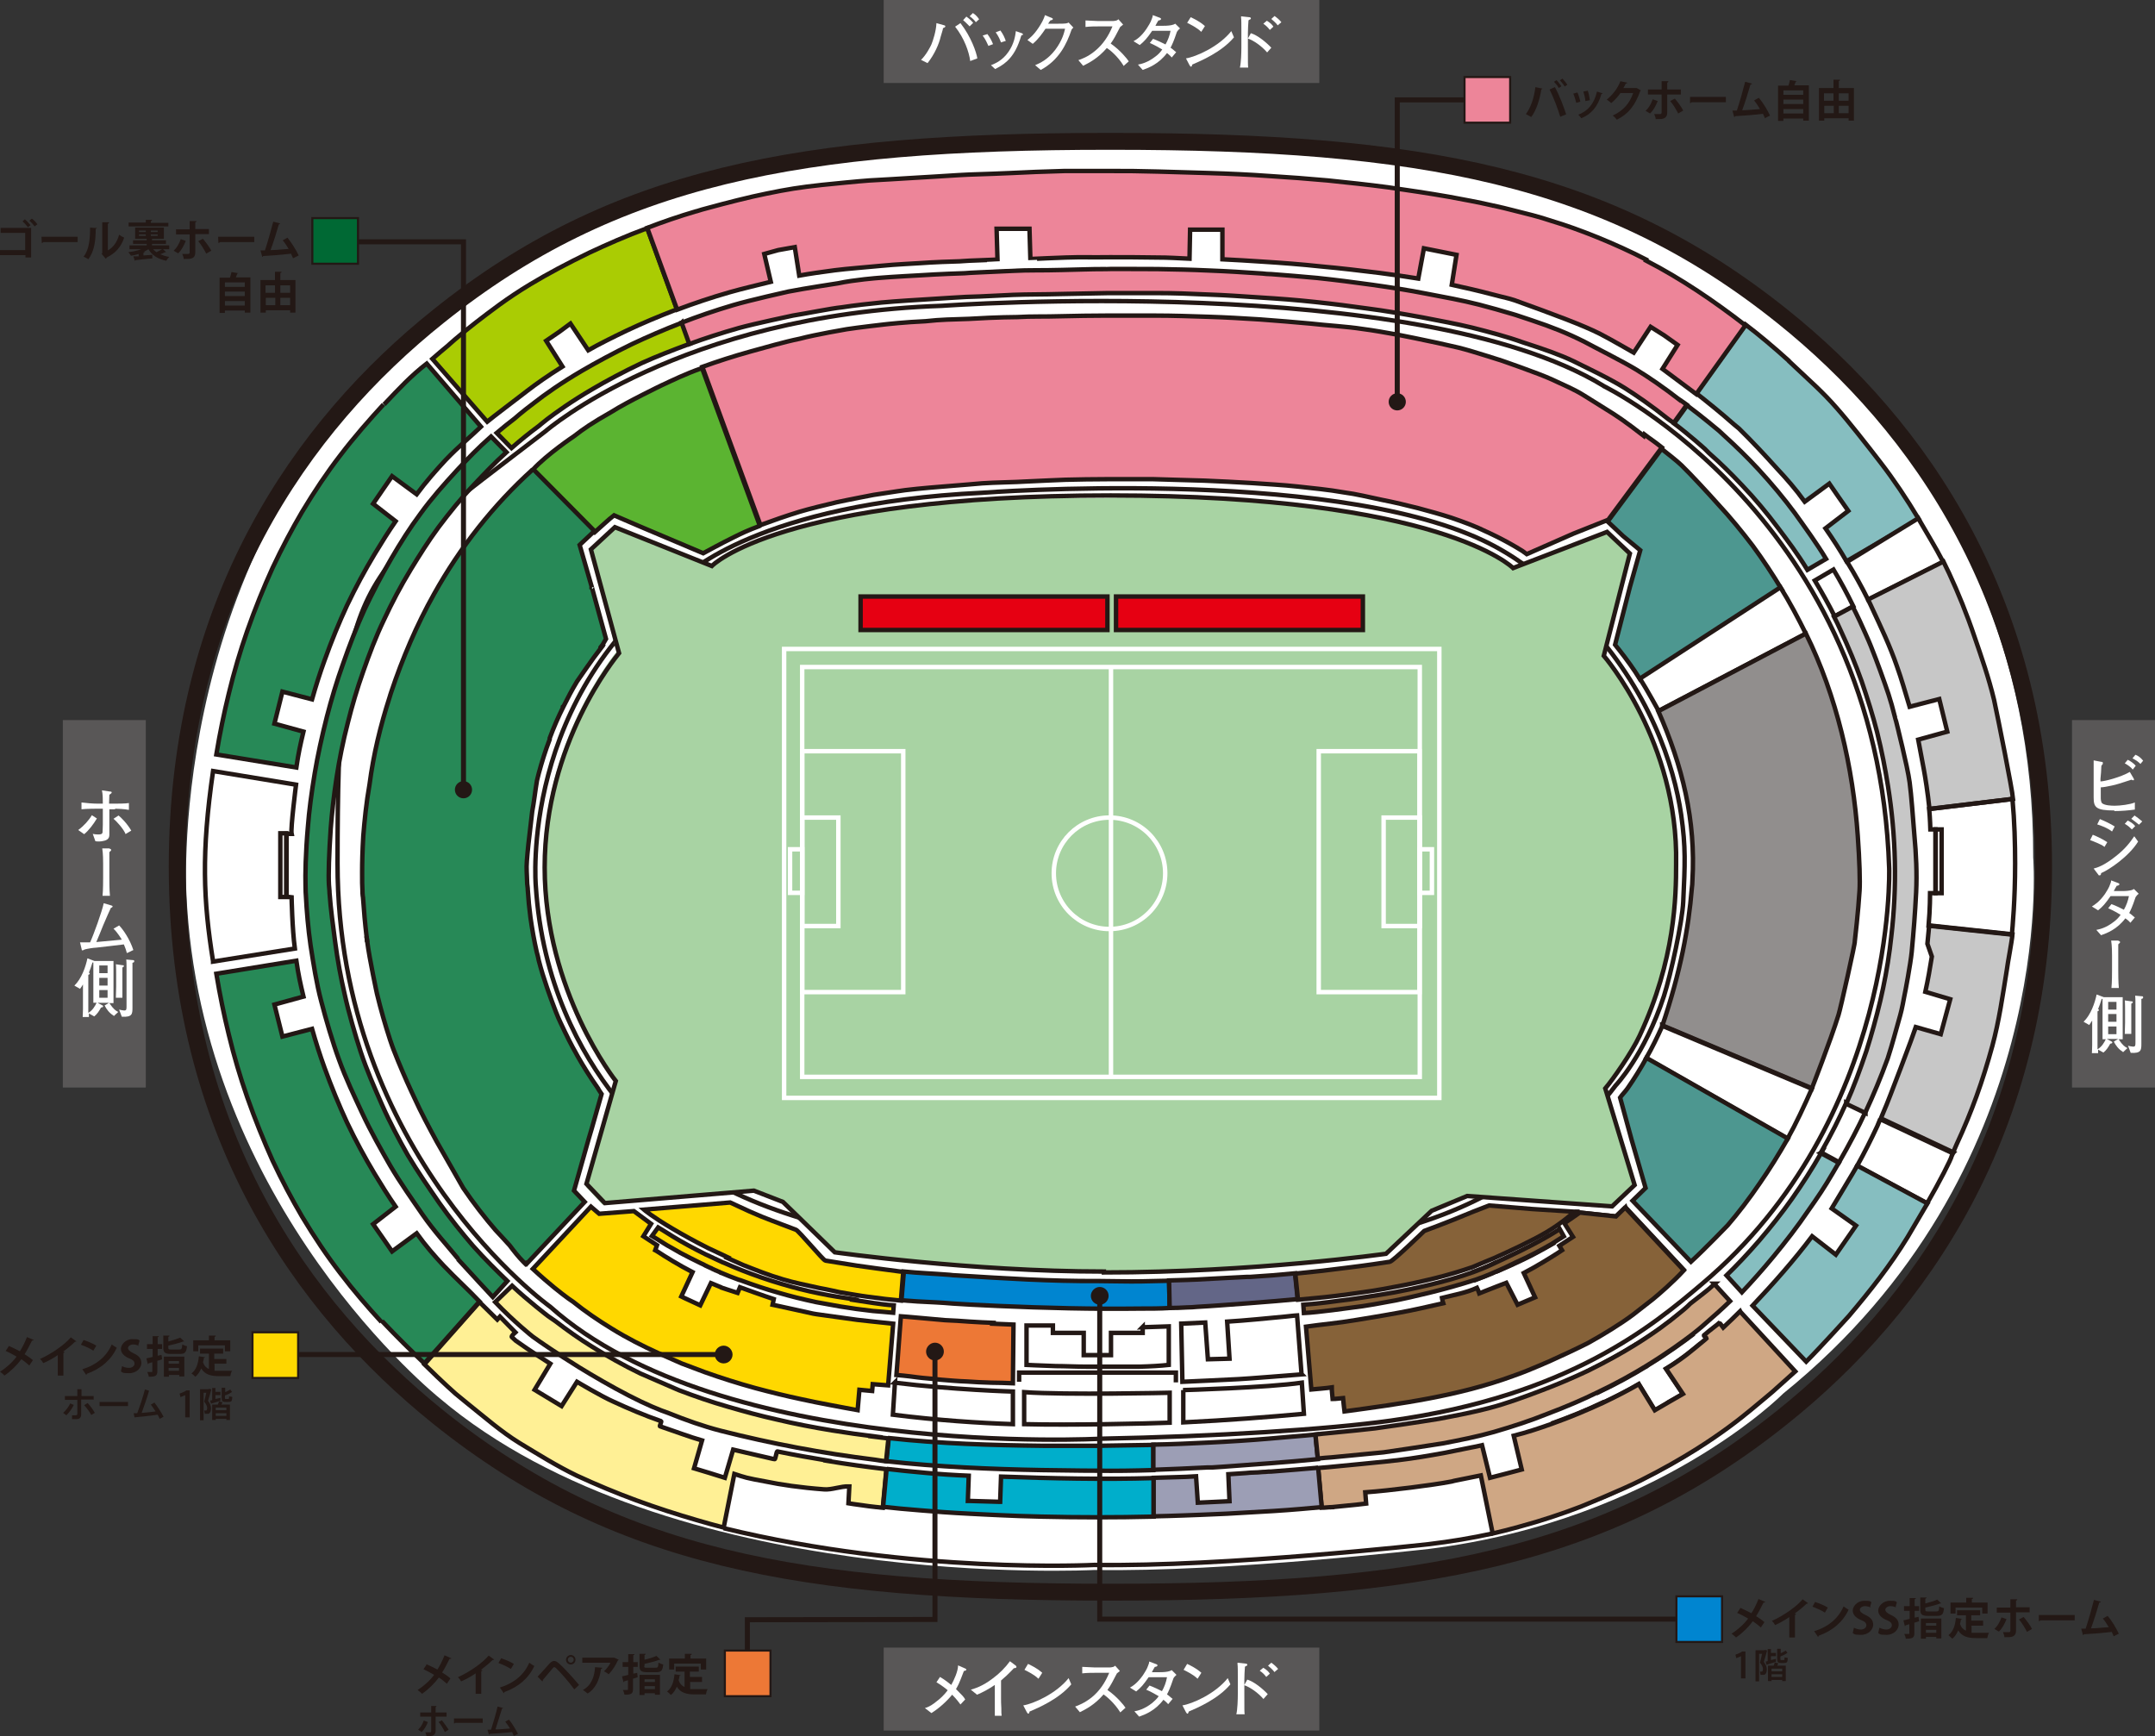 <?xml version="1.0" encoding="UTF-8"?>
<svg id="_レイヤー_2" xmlns="http://www.w3.org/2000/svg" version="1.1" viewBox="0 0 727.2 585.9">
  <rect x="0" y="0" width="727.2" height="585.9" fill="#333333" stroke="none"/>
  <!-- Generator: Adobe Illustrator 29.1.0, SVG Export Plug-In . SVG Version: 2.1.0 Build 142)  -->
  <defs>
    <style>
      .st0, .st1, .st2, .st3, .st4, .st5 {
        fill: none;
      }

      .st6 {
        fill: #aacc03;
      }

      .st6, .st7, .st8, .st9, .st1, .st10, .st11, .st12, .st13, .st14, .st15, .st16, .st3, .st17, .st18, .st19, .st20, .st21, .st22, .st5, .st23, .st24, .st25, .st26 {
        stroke-width: 1.5px;
      }

      .st6, .st9, .st11, .st19, .st22, .st23 {
        stroke: #221714;
      }

      .st27 {
        fill: #c1c0c0;
      }

      .st7 {
        fill: #c7c7c7;
      }

      .st7, .st8, .st1, .st10, .st12, .st28, .st13, .st14, .st15, .st16, .st29, .st2, .st3, .st17, .st18, .st30, .st4, .st20, .st31, .st21, .st24, .st25, .st32, .st26 {
        stroke: #231815;
      }

      .st8, .st31 {
        fill: #ed7836;
      }

      .st9 {
        fill: #fff095;
      }

      .st10 {
        fill: #00aecb;
      }

      .st11 {
        fill: #5bb431;
      }

      .st12 {
        fill: #918e8d;
      }

      .st28, .st14 {
        fill: #ed8599;
      }

      .st28, .st29, .st30, .st31, .st32 {
        stroke-width: .7px;
      }

      .st13, .st33 {
        fill: #fff;
      }

      .st15 {
        fill: #86bec0;
      }

      .st34 {
        fill: #231815;
      }

      .st16 {
        fill: #636687;
      }

      .st29 {
        fill: #006934;
      }

      .st2 {
        stroke-width: 1.7px;
      }

      .st2, .st3, .st31, .st25, .st32 {
        stroke-miterlimit: 10;
      }

      .st17 {
        fill: #9c9eb5;
      }

      .st35 {
        fill: #b6d78c;
      }

      .st18, .st32 {
        fill: #0085d0;
      }

      .st30, .st19, .st20 {
        fill: #ffd800;
      }

      .st4 {
        stroke-width: 5.7px;
      }

      .st36 {
        fill: #b4b4b5;
      }

      .st37 {
        fill: #595757;
      }

      .st21 {
        fill: #866239;
      }

      .st22 {
        fill: #0b8856;
      }

      .st5 {
        stroke: #fff;
      }

      .st38 {
        fill: #74baa1;
      }

      .st23 {
        fill: #278957;
      }

      .st24 {
        fill: #cfa784;
      }

      .st39 {
        fill: #a8d3a3;
      }

      .st25 {
        fill: #e60012;
      }

      .st26 {
        fill: #4d9790;
      }
    </style>
  </defs>
  <g id="_レイヤー_1-2">
    <path class="st33" d="M569.7,85.6s116.9,60.5,116.4,203.8c0,0,8.6,105.7-84.4,180.9,0,0-42.2,42.7-119.5,52.4,0,0-68.9,7.9-112.8,7.1,0,0-143.6,7.6-221.1-58,0,0-80.8-64.6-85.4-170.3,0,0-7.1-120,82.8-192.6,0,0,55.4-53.9,155-57.4,0,0,198-16.5,268.9,34.1"/>
    <path class="st4" d="M374.7,47.7h.5c104.1,0,166.9,11.5,226.2,59,46.1,36.9,88.2,96.4,88.2,185.8s-42,148.9-88.2,185.8c-59.3,47.5-122.1,59-226.2,59h-1c-104.1,0-166.9-11.5-226.2-59-46.1-37-88.2-96.4-88.2-185.8s42-148.9,88.2-185.8c59.3-47.5,122.1-59,226.2-59h.5,0Z"/>
    <rect class="st33" x="650.5" y="277.4" width="2" height="21.5"/>
    <path class="st1" d="M503.6,517.5c-6.8,1.5-14,2.7-21.5,3.6,0,0-68.9,7.7-112.8,7,0,0-61.1,3.2-125.1-12.4"/>
    <path class="st1" d="M541,130.2s92.7,44.7,96.5,162.8c0,0,2.8,84.6-63.2,140.3-16.4,13.9-44.7,37.7-104.9,46.1-21.2,3-60.4,5.4-97.6,6.1,0,0-128.1,7.1-186.1-44.5,0,0-71.8-51.3-71.8-149.6s6.8-97.1,70.2-145.9c0,0,45.3-39.3,133.8-42.3,0,0,159.9-11.5,223.2,27h0Z"/>
    <path class="st1" d="M500.5,182.4c20.4,9.6,33.6,26.5,33.6,26.5,22.8,24.1,30.8,49.6,33.2,66,1.6,11.2,1.3,16.6.7,29.4-.3,6.8-4.2,24.6-6.5,31.8-6.6,20.1-16.3,30.2-16.3,30.2-9.5,12.6-19.4,20-27.1,26-5.1,4-11,8.1-18,11.7-12,6.2-30.3,13-54.9,15.8,0,0-44.5,4.5-72,4.1,0,0-95.6,2.5-141.4-30.8,0,0-46.8-28.8-51-94.2,0,0-5.7-64.9,50.8-104.8,0,0,24.4-24.2,99.7-27.8,0,0,116.1-8.9,169.2,16.1h0Z"/>
    <polyline class="st1" points="343.9 466.3 343.9 463.2 396.8 463.2 396.8 466.5"/>
    <path class="st38" d="M263.1,436c4.1,1.2,8.5,2.3,13,3.2l.5-2.9c-4.5-.9-8.8-2-12.8-3.2l-.7,2.9h0Z"/>
    <path class="st38" d="M238.2,423.2c-4.8-2.4-8.9-4.7-12.3-6.8l-1.8,3c3.4,2.1,7.7,4.4,12.7,6.8l1.4-2.9h0Z"/>
    <path class="st38" d="M249.4,431.5c4.2,1.6,8.8,3.2,13.8,4.6l.7-2.9c-4.8-1.4-9.3-3-13.4-4.6l-1.1,2.9h0Z"/>
    <path class="st38" d="M238.2,423.2l-1.4,2.9c3.8,1.8,8,3.6,12.6,5.4l1.1-2.9c-4.5-1.8-8.6-3.6-12.3-5.4"/>
    <path class="st33" d="M238.2,423.2l-1.4,2.9c3.8,1.8,8,3.6,12.6,5.4l1.1-2.9c-4.5-1.8-8.6-3.6-12.3-5.4"/>
    <path class="st38" d="M222.2,414.1l-2.1,2.9c1.2.7,2.5,1.5,3.9,2.4l1.8-3c-1.3-.8-2.5-1.6-3.6-2.3"/>
    <path class="st33" d="M222.2,414.1l-2.1,2.9c1.2.7,2.5,1.5,3.9,2.4l1.8-3c-1.3-.8-2.5-1.6-3.6-2.3"/>
    <path class="st9" d="M279.3,492.9c-5.5-.9-11.1-1.9-17-3.1-.3,0-.6,2.7-.9,2.6-.1,0-.8-.1-1.5-.3l-12.5-2.9-2.8,9.5-5.1-1.6-5.3-1.6,2.7-9.4c-4.5-1.3-8.6-2.9-12.8-4.3h0c-.5-.2-.9-.3-1.4-.5-.2,0,.6-1.6.4-1.7-5.7-2-10.9-4.2-16.1-6.6h0c-4.1-1.8-12.3-6.7-12.3-6.7l-5.2,8.2-4.8-2.9h0l-4.3-2.6,5.3-8.8s-7.3-4.6-11.7-7.8c-.2-.2-1.2-1.1-1.3-1.2-.3-.3,1.2-1.6,1.2-1.6l-5.2-5.3-.9,1s-3.9-3.8-6-5.9l-18.6,21c6.6,6.5,10.5,9.9,10.5,9.9,1.3,1.1,2.6,2.1,3.9,3.2h0c6,4.8,11.6,9.7,17.6,13.4h0c6.3,3.8,12.8,7.9,19.5,11.1h0c6.5,3,13.2,5.8,20,8.3h0c6.8,2.5,13.6,4.7,20.5,6.7h0c3,.9,6,1.7,9,2.5l3.6-18.1c3.7,1.2,3.7,1.3,10.8,2.6h0c4.8,1,11.4,2,19.5,2.6,2.7.2,5.5-1.1,8.5-1l-.3,5.7s2.4.4,7,1c1.3.2,2.9.3,4.6.5l1.2-13c-6.7-.8-13.3-1.7-19.9-2.8h0Z"/>
    <path class="st10" d="M299.2,495.7c4.2.5,8.5.9,12.8,1.3,5.2.5,10.2.8,14.9,1l-.3,8.5h.5l10.2.3h.2l.3-8.5c17.1.6,34.4,1,51.5.5v13c-12.7.3-25.3.3-38,0-5.1-.1-9.8-.3-14.3-.5-3.7-.2-6.9-.3-10.1-.5-6.1-.3-11.4-.7-16.1-1.1-5.1-.4-9.3-.8-12.8-1.2l1.2-13h0Z"/>
    <path class="st10" d="M300,485.3c17.3,1.9,34.7,2.4,52,2.6,6.1,0,12.1,0,18.2,0,0,0,12.6-.2,19-.3v8.5c-6.6.2-13.2.3-19,.2,0,0-7,0-18.5-.2-17.3-.3-35.4-1.1-52.6-3l.8-7.7h0Z"/>
    <path class="st9" d="M295.5,484.8h0c-4.9-.6-9.8-1.3-14.8-2.1-6.1-1-12.4-2.2-18.7-3.7-5.4-1.2-10.9-2.7-16.4-4.3h0c-5.6-1.6-11.1-3.5-16.6-5.6,0,0-5.6-2.4-12.9-5.6h0c-5.6-2.7-11.1-5.8-16.4-9.1h0c-4.2-2.6-8.3-5.5-12.2-8.5,0,0-.9-.6-2.6-1.8,0,0-6.8-5.2-12.1-10.2l-5.7,5.5c6.5,6.8,12.6,11.6,12.6,11.6,2.6,1.9,8.3,5.8,15.7,10.4h0c4.9,3,10.7,6.4,16.9,9.6h0c5.4,2.8,10.4,4.9,13.4,5.9,5.7,2.3,11.6,4.4,17.4,5.9h0c17.4,4.4,34.3,7.6,52.2,9.8,1.4.2,2.3.4,3.7.5l.8-7.7c-1.5-.2-3-.3-4.5-.5h0Z"/>
    <path class="st8" d="M335.1,446.4h0c-2.3-.1-5-.2-7.9-.4h0c-2.7-.2-5.6-.4-8.4-.5h0c-2.2-.2-5.3-.5-7.8-.7h0c-3-.3-7-.6-7-.6l-1.5,19.8s3.6.3,7.1.8h0s0,0,0,0c2.3.3,4.5.4,7.9.8h0c2.5.2,5.7.5,8.8.6h0c2.7.2,5.1.3,8.2.4h0c2.3,0,4.8.1,7.3.2l.2-19.8s-2.8-.1-7-.3h0Z"/>
    <path class="st1" d="M385.6,447.8v2h-10.7v7.5h-9.2v-7.5h-10.4v-2.5h-8.9v13.3s4,.2,9.9.4h0c3.1,0,6.6.2,10.4.2,1.9,0,3.8,0,5.8,0h0c5.1,0,8.7,0,12,0h0c3.7-.1,7.2-.3,9.9-.6v-13l-8.9.3h0Z"/>
    <path class="st1" d="M439.2,463.7l-1.5-19.8s-1.6.1-4,.4c-6.5.6-13.1,1.3-19.6,1.7l.8,12.5-7.3.2-.9-12.4s-7.8.4-8.1.4l.4,19.6s17.7-.8,19-.9c1.1,0,21.3-1.6,21.3-1.6h0Z"/>
    <path class="st1" d="M573.9,453.3c-2,1.6-5.6,4.9-11.7,8.6l5.7,8.5-4.7,2.7,9.3,15.6c8.1-5.1,14.2-9.8,18.3-13.2l-16.8-22.3"/>
    <path class="st1" d="M558.4,475.9l-5.4-8.8c-3.4,2-7.5,4.1-12.1,6.3l12.6,26.1c7.2-3.6,13.5-7.2,18.9-10.6l-9.3-15.6-4.8,2.8"/>
    <path class="st35" d="M523.6,480.5l9.8,27.7c7.3-2.8,14-5.7,20-8.8l-12.6-26.1c-5.2,2.5-11.1,4.9-17.3,7.1"/>
    <path class="st1" d="M523.6,480.5l9.8,27.7c7.3-2.8,14-5.7,20-8.8l-12.6-26.1c-5.2,2.5-11.1,4.9-17.3,7.1"/>
    <path class="st33" d="M428.9,496.6l1,13.4c8-.5,14.6-1.1,19.6-1.5l-1.2-13.4c-5.9.5-12.5,1.1-19.4,1.6"/>
    <path class="st33" d="M502.8,498.7l-2.7-11c-4.4,1-8.5,1.9-12.7,2.6l1.6,9.6c6.8-1.3,10.5-2.6,10.5-2.6l4.1,20c3.1-.7,6.1-1.5,9-2.3l-4.5-17.7-5.4,1.4h0Z"/>
    <path class="st33" d="M448.3,495l1.2,13.4c7.5-.7,11.5-1.2,11.5-1.2l-.3-4.3c2.7,0,5.3-.2,7.8-.4l-.8-9.4c-4,.4-10.9,1.1-19.4,1.9"/>
    <path class="st33" d="M471.4,492.8s-1.3.1-3.7.4l.8,9.4c8.4-.6,15.3-1.7,20.5-2.7l-1.6-9.6c-5,.9-10.1,1.8-16,2.5"/>
    <path class="st1" d="M555.9,460.8l-4.1-6.9c-4.5,2.8-9.9,5.8-16,8.8l3.5,7.2c6.3-3,11.9-6.1,16.6-9"/>
    <path class="st3" d="M571.5,450.2l-5-6.7c-3.1,2.6-8,6.3-14.6,10.4l4.1,6.9c7-4.3,12.2-8.1,15.6-10.7"/>
    <path class="st17" d="M444,484.1c-5,.5-10.8.9-16,1.4h0c-5.8.5-13.6,1-20,1.3-6.2.3-12.6.6-18.8.7v8.5c5.9-.2,12.4-.5,18.4-.8h0c0,0,.1,0,.2,0,.4,0,.9,0,1.3,0h0c6.5-.4,13.4-1,19.4-1.4h0c5.1-.4,11.3-.9,16.2-1.4l-.8-8.1h0Z"/>
    <path class="st24" d="M578.7,433.2c-2.6,2.4-5.4,4.4-8.3,6.7,0,0-1.3,1.4-4,3.5h0c-3.1,2.6-8,6.3-14.6,10.4h0c-4.5,2.8-9.9,5.8-16,8.8h0c-4.9,2.3-10.2,4.6-16.1,6.8-5.3,2-11.2,4.2-17.3,5.8v.4c0,0,0-.4,0-.4-5.4,1.4-10.1,2.3-16.9,3.6h0c-5.4.9-20.3,3.1-21.4,3.2-3.7.4-7.9.9-15.5,1.6h0c-1.4.1-3,.3-4.7.5l.8,8.1c1.8-.2,3.1-.3,4.6-.4h0c9.1-.9,14.3-1.4,17.6-1.7h0c1.4-.2,14.4-2.1,19.9-3h0c6.2-1.2,11.8-2.3,17.4-3.9h0c6.8-2,12-3.7,18-6.1,6.1-2.3,11.7-4.7,16.8-7.2h0c6.3-3,11.9-6.1,16.6-9h0c7-4.3,12.2-8.1,15.6-10.7h0c2.8-2.2,4.2-3.5,4.2-3.5,2.9-2.5,5.7-5,8.4-7.6l-5.4-5.9h0Z"/>
    <path class="st33" d="M512.1,440.2l-4-7.8s-5.9,3-7,3.2l-1.1.4,10.3,28.2c5.7-2,11-4.3,16.1-6.8l-9.4-19.3-4.9,2h0Z"/>
    <path class="st33" d="M527.9,412.7l2.9,4.6-4.6,3,.5,1.7s-.3.2-.9.6l15.5,26.3c4.2-2.7,8.5-5.6,12.9-8.7,0,0,.7-.5,1.8-1.5l-23-29.6-5.2,3.6h0Z"/>
    <path class="st3" d="M548.5,407.4l-3.2,3.1-12.2-1.3,23,29.6c2.3-1.9,6.7-5.4,12-10.4l-19.6-21"/>
    <path class="st33" d="M514.2,429.5l3.8,8.2-1,.4,9.4,19.3c5.2-2.5,10.1-5.4,15-8.5l-15.5-26.3c-2,1.3-7.1,4.5-11.7,6.9"/>
    <path class="st18" d="M394.5,432.2c-4.3.1-8.6.2-9.1.2-4.8.1-10-.1-14.8-.1-16.1.1-31.7-.9-47.8-1.9-.8,0-1.6-.1-2.4-.2-5.1-.4-10.4-.6-15.4-1.1l-.8,9.7c3.6.3,7.1.5,11.6.7.9,0,4.4.3,5.8.4,3.3.2,7.7.5,15.1.8,16,.7,32,1.1,48,.9,3.4,0,6.7,0,10-.2l-.2-9.3h0Z"/>
    <path class="st33" d="M521.8,415.8l-4.8-7.9-15.2-1.3,7.5,15.7c3-1.4,7.7-3.6,12.5-6.5"/>
    <path class="st1" d="M498.2,431.8c3.7-1.4,7.3-3,7.3-3l-1.2-2.5s-2.4,1.2-7,2.9l.9,2.5Z"/>
    <path class="st20" d="M505.5,428.9c10.8-4.6,15.1-7.3,18.5-9.2l-1.6-2.5c-3.4,2.1-7.5,4.5-18.1,9.2l1.2,2.5h0Z"/>
    <path class="st16" d="M437.9,438.5l-.9-8.8c-5.1.5-10.2.9-15.1,1.2,0,0-.4,0-1.1,0h0c-2.6.1-9.2.5-17.2.9h0c0,0-4.5.2-9.1.3l.2,9.3c1.9,0,3.9-.1,5.8-.2,1.2,0,2.4-.1,3.5-.2h0c5.6-.3,11.6-.8,17.2-1.2h0c6.6-.5,12.6-1,16.7-1.4h0Z"/>
    <path class="st21" d="M548.5,407.4l-3.2,3.1-12.2-1.3-5.2,3.6,2.9,4.6-4.6,3,.9,1.5-1.2.8c-2,1.3-7.1,4.5-11.7,6.9l3.8,8.2-5.9,2.5-3.8-7.4s-6,2.3-7.2,2.8c-.5.2-1.6.7-1.9.8-.2-.6-.5-1.3-.8-1.9-3.7,1.7-7.9,2.4-11.8,3.4.1.6.2,1.2.4,1.8-5.3,1.2-10.5,2.4-15,3.2-6,1.1-14.1,2.4-14.7,2.5-5.8,1-11.1,1.4-16.6,2.2.4,4.8,1.8,21.2,1.8,21.2,0,0,5.7-.5,6.9-.7,0,1.3.2,2.6.3,3.9,1.1,0,2.3-.2,3.5-.3.1,1.2.5,4.5.5,4.5,19.2-2.6,38.4-5.2,56.7-11.9,0,0,0,0,0,0,3.5-1.2,6.8-2.6,10.1-4h0s.6-.3,1.6-.7c.2-.1.5-.2.7-.3,3.6-1.6,10.4-4.8,13.1-6.2,4.9-2.7,10.8-6.3,15.1-9.5l6.8-5.3c2.3-1.9,6.7-5.7,10.4-9.7l-19.6-21h0Z"/>
    <path class="st21" d="M526.3,414.8c-1.1.7-3.8,2.3-3.8,2.3-3.4,2-8.2,4.5-14.4,7.4-3.4,1.6-6.8,3.3-11,4.8-9.3,3.4-21.7,5.9-26.5,6.8h0c-4.8.9-15.1,2.4-15.1,2.4-4.4.5-9.9,1.4-15.7,1.8l.2,2.8c4.5-.2,15.9-1.8,15.9-1.8,5.3-.6,10.3-1.6,15.2-2.5h0c4.8-1,15.9-3.4,27-7,4-1.4,6.3-2.5,9.7-4l3.5-1.7c5.6-2.5,9.1-4.5,12.3-6.3,0,0,2.9-1.9,4.1-2.6l-1.4-2.5h0Z"/>
    <path class="st27" d="M531.2,408.9l-14.2-.9,4.8,7.8c3.5-2.1,6.3-4.2,9.4-6.9"/>
    <path class="st33" d="M531.2,408.9l-14.2-.9,4.8,7.8c3.5-2.1,6.3-4.2,9.4-6.9"/>
    <path class="st0" d="M546.3,219.2l45-35.1c3.6,4.9,6.9,9.9,9.9,14.9l-47.9,30.2c-2.1-3.4-4.5-6.7-7.1-10"/>
    <path class="st0" d="M558.7,237.5l50.9-23.6c2.3,5.1,4.3,10.2,6.1,15.2l-52.4,19c-1.3-3.5-2.8-7-4.6-10.6"/>
    <path class="st0" d="M568,322.6l54.2,13.1c-1.3,6-3.5,11.4-5.3,16.9l-52.2-17.9c1.2-3.9,2.4-7.9,3.3-12.1"/>
    <path class="st33" d="M616.1,188.8l-6.3,3.7c-3-4.9-6.3-9.8-9.9-14.6l5.9-4.6c3.8,5.1,7.2,10.3,10.3,15.5"/>
    <path class="st33" d="M628.4,229.8l6.7-2.5c2.2,6.1,3.9,12.1,5.4,17.8l-6.9,1.8c-1.4-5.5-3.1-11.2-5.2-17.1"/>
    <path class="st33" d="M599.8,177.9c-3.6-4.8-7.7-9.6-12-14.2l5.7-5.1c4.5,4.8,8.5,9.8,12.3,14.8l-5.9,4.6h0Z"/>
    <path class="st36" d="M593.6,418.5l5.4,4.8c-4,4.9-7.8,9.1-11.2,12.6l-5.2-5.7c3.4-3.3,7.2-7.2,11-11.7"/>
    <path class="st13" d="M625.4,204.6c-2.1-4.3-4.2-8.2-6.7-12.4l-6.3,3.7c2.4,4,4.7,8.1,6.7,12.1l6.3-3.4h0Z"/>
    <path class="st13" d="M623,372.2c-2.4,5.3-4.9,10.4-8.5,16.7l6.1,3.3c3.5-6.1,6.5-11.8,8.9-17l-6.5-3.1Z"/>
    <path class="st15" d="M614.6,389c-3.2,5.6-6.5,10.7-9.8,15.4h0c-3.6,5.1-7.2,9.6-11.2,14.3h0c-3.9,4.5-7.6,8.4-11,11.7l5.2,5.7c3.2-3.4,6.8-7.4,10.6-12h0c4.2-5.1,8.1-10.1,11.9-15.7h0c3.1-4.4,5.3-7.6,8.2-12.6,0,0,1.5-2.5,2-3.4l-6.1-3.3h0Z"/>
    <path class="st33" d="M609.9,459.8l-19.1-19.7c3.8-4,7.9-8,12.3-13.1l20.4,18.1c-5,5.8-9.6,10.7-13.7,14.7"/>
    <path class="st33" d="M634.6,377.6l24.7,11.6c-3.3,7.2-6.9,14-10.6,20.4l-23.1-14.4c3.2-5.6,6.2-11.4,9-17.7"/>
    <path class="st33" d="M619.2,422.3l3.6-5.1,14.4,10.4c-4.6,6.5-9.2,12.4-13.6,17.5l-20.4-18.1c2.6-2.9,5.3-6.3,8.1-10.2l8,5.5h0Z"/>
    <path class="st15" d="M603.8,121.9c-5.2-4.7-10.2-8.9-14.8-12.4l-16.6,23.2c3.8,3,8.2,6.5,12.7,10.5l1.7,1.4c3.8,3.7,8.8,9,13.1,13.8h0c2.9,3.1,6,6.6,9.1,10.9l8.3-6.1,2.9,4.2h0l3.5,5-7.7,5.9c2.5,3.6,4.9,7.3,7.1,11.1l24.4-14.2c-4.2-7-8.5-13.4-12.9-19.1h0c-4.7-6.1-10.9-14-14.8-18.4-4.9-5.6-8.7-8.8-14.6-14.4l-1.7-1.6h0Z"/>
    <path class="st15" d="M580.1,145.4s-5.7-4.8-10.8-8.6l-4.4,6.1c5.1,3.8,10.4,8.6,10.4,8.6l1.4,1.4c4,3.5,7.6,7.1,11.1,10.8,4.4,4.6,8.4,9.4,12,14.2h0c3.6,4.8,6.6,8.7,10.1,14.4l6.3-3.7c-3.2-5.3-6.8-10.2-10.5-15.4h0c-3.7-5-7.8-9.9-12.3-14.8-3.7-4-7.6-7.8-11.8-11.6l-1.6-1.5h0Z"/>
    <path class="st26" d="M560.6,151.4c1.5,1.2,5.5,4.3,6.8,5.6,3.2,3.1,9.1,9.5,12.4,13.2h0c4.2,4.5,8,9.2,11.6,13.9h0c3.6,4.9,6.9,9.9,9.9,14.9l-47.9,30.2c-2.1-3.4-4.5-6.7-7.1-10h0c-.2-.3-1.1-1.3-1.3-1.6l5-19.5h0l3.5-12.4-5.8-4.8-5.2-4.9,18.1-24.4h0Z"/>
    <path class="st13" d="M609.4,213.9c-2.4-4.9-5.7-11.1-8.6-15.7l-47.4,30.8c2.3,3.6,6.3,10.9,6.3,10.9l49.8-26.1h0Z"/>
    <path class="st12" d="M611.4,367.3s6.3-16.1,9-24.8c.6-1.8,5.8-24.9,5.5-24.9,0,0,1.2-10.3,1.6-17,.2-3.3,0-10.1-.6-18.5-1.6-23.1-7.1-47.2-17.5-68.3l-49.8,26.2c8.1,18.4,12.7,36.8,11.5,57.1,0,.7-.1,2.1-.2,2.7-1.1,13.5-3.8,28.1-10,46.5v-.3s50.4,21.2,50.4,21.2h0Z"/>
    <path class="st13" d="M561,346.1c-1.7,3.8-3.5,7.5-5.5,11h0l47.7,27.2c2.8-5,5.7-11.2,8.2-16.9l-50.4-21.2h0Z"/>
    <path class="st26" d="M555.6,357c-2,3.6-4.1,7-6.4,10.3h0c-.7,1-1.8,2.1-2.5,3.1l3.9,14.3,4.7,16.2-4.4,4.3,19.7,20.6c4.5-4.1,12.4-12.3,12.4-12.3,3.6-4.2,7.3-9,10.9-14.3h0c3.2-4.6,6.3-9.6,9.4-15l-47.7-27.2h0Z"/>
    <path class="st13" d="M655.7,189.6c-2.7-5.2-5.7-10-8.4-14.7l-24,14.7c2.7,4.4,4.8,8.2,7.1,12.8l25.4-12.8Z"/>
    <path class="st13" d="M634.5,377.6c-.4,1-.8,1.9-1,2.4-2.1,4.5-4.4,9.1-6.8,13.4l23.6,12.7c4.2-7.3,8.1-14.9,8.3-16l.4-.9-24.5-11.5h0Z"/>
    <path class="st15" d="M626.7,393.4c-.7,1.3-8.6,14.4-8.6,14.4l8.2,5.8-6.8,9.8-8-6.2c-6.1,8.1-13.1,16-20.1,23.4l18.1,18.9c4.8-4.8,14.4-15.4,14.4-15.4,7.2-8.5,14-17.1,19.8-26.6.6-1,3.5-6,6.7-11.4l-23.6-12.7h0Z"/>
    <path class="st33" d="M247.4,103l2,7.7c5.4-1.5,11.1-3,17.1-4.2l-1.3-8c-6.2,1.4-12.2,2.9-17.8,4.6"/>
    <path class="st33" d="M302,466.5l-.7,10.9c15,1.9,29,2.8,40.5,3.2v-11s-30.9-1.3-39.9-3"/>
    <path class="st1" d="M302,466.5l-.7,10.9c15,1.9,29,2.8,40.5,3.2v-11s-20.3-.6-39.9-3h0Z"/>
    <path class="st1" d="M399.3,469.1v10.9c14.7-.7,29.9-1.9,40.7-2.9l-.7-10.5c-11.7,1.7-40.1,2.5-40.1,2.5h0Z"/>
    <path class="st33" d="M345.6,469.8v10.8c16.2.4,26.7-.2,26.7-.2,6.8.1,14.5,0,22.4-.3v-10.1s-34.8,2-49.1-.2"/>
    <path class="st1" d="M345.6,469.8v10.8c16.2.4,41.2-.2,49.1-.5v-10.1s-34.9.8-49.1-.2Z"/>
    <path class="st39" d="M371.8,429.3c40.4,1.1,96-6.2,96-6.2l14.3-13.5,13.1-6,48.5,3.7,7.6-8-9.9-32.6c27-29.3,24-76.2,24-76.2-.7-41.6-24.4-69.7-24.4-69.7l9.5-34-8.4-7.6-30.1,11.8-1.4.7c-34.2-27.6-140.1-23.6-140.1-23.6-100-1.1-129.9,22.6-129.9,22.6l-33.4-12.5-7.8,7.1,8.6,34.7s-25.2,30.4-24.4,71.6c0,0,.2,46.1,24.2,73.2l-10.1,35.7,5.6,6,50.8-4.5,9.9,4.2,17.2,16.8s57.3,7.2,90.7,6.1"/>
    <path class="st1" d="M372.5,429.4c50.7,0,95.2-6.3,95.2-6.3l15.4-14.5,12-5,48.9,3.5,7.6-7.2-9.9-32.6c2.4-2.8,8.9-12,11.6-17.8,12-25.7,12.3-47,12.3-58,.8-41.2-24.4-70.2-24.4-70.2l8.8-34.5-7.7-7.3-31.7,12.2s-24.2-24.5-135.8-24.5-134.6,23.8-134.6,23.8l-32.7-13.1-8.1,7.5,9.5,35c-1.2,1.5-25.1,30.4-25.1,72.3s24,72.1,24,72.1l-9.9,34.7,6.2,6.5,50.3-4.2,9.8,3.8,17.5,17s45.8,6.5,90.8,6.5h0Z"/>
    <rect class="st5" x="264.6" y="219" width="221.1" height="151.5"/>
    <rect class="st5" x="270.7" y="225.1" width="208.4" height="138.3"/>
    <rect class="st5" x="466.9" y="275.9" width="12.2" height="36.6"/>
    <rect class="st5" x="445" y="253.5" width="34" height="81.3"/>
    <rect class="st5" x="270.7" y="275.9" width="12.2" height="36.6"/>
    <rect class="st5" x="270.7" y="253.5" width="34.1" height="81.3"/>
    <rect class="st5" x="479.1" y="286.6" width="4.1" height="14.7"/>
    <rect class="st5" x="266.6" y="286.6" width="4.1" height="14.7"/>
    <line class="st5" x1="374.9" y1="225.6" x2="374.9" y2="363.3"/>
    <path class="st5" d="M393.2,294.7c0,10.4-8.4,18.8-18.8,18.8s-18.8-8.4-18.8-18.8,8.4-18.8,18.8-18.8,18.8,8.4,18.8,18.8Z"/>
    <rect class="st1" x="653.2" y="279.9" width="2" height="21.5"/>
    <path class="st7" d="M629.5,375.3h0c2.7-5.8,5.2-11.8,7.5-18.1,1.8-5.6,2.5-8.6,4.2-14.5.6-2,1.3-6,1.4-6.5.3-1.3,2.1-10.9,2.5-14.9.7-7.6,1.1-12.5,1.5-20.2.3-6.4,0-12.9-.6-19.3-.5-6-1-13.4-1.6-17.8-.7-5.4-4.8-21.4-3.3-15.4.3,1.2-1.5-6.3-1.6-6.4-1.7-6.8-2.6-9.1-5-15.8-1-2.8-2.1-5.6-3.2-8.4-.3-.9-3.6-8.2-3.8-8.6-.8-1.6-1.5-3.2-2.3-4.7l-6.3,3.4c.8,1.5,1.5,3.1,2.2,4.6,2.7,5.8,5.1,11.6,7.1,17.2,2,5.9,3.8,11.6,5.2,17.1,1.6,6.4,2.8,12.6,3.7,18.3h0c2.7,16.9,3.1,33.8,1.1,50.8-.2,1.4-.3,2.8-.5,4.2h0c-.8,6-1.9,11.9-3.2,17.4-1.4,5.9-3,11.6-4.7,17-2.1,6.2-4.3,12.2-6.8,17.8h0l6.5,3.1h0Z"/>
    <path class="st7" d="M630.4,202.4c.5,1.1,1.1,2.2,1.6,3.4,2.7,5.8,5.8,12.3,8.1,19h0c1.5,4.1,2.9,9.1,4.3,13.7l10-2.6,2.7,11-9.8,2.7c.9,4.6.9,5,1.9,10.1.5,2.7,1.3,7.7,1.9,13.3l28.2-3.4c-.3-3.4-5-26.9-6.4-33.4-1.8-7.5-4.3-14.6-6.6-21.3h0c-2.6-7.7-5.5-14.8-8.6-21.5-.6-1.3-1.3-2.6-1.9-3.9l-25.4,12.8h0Z"/>
    <path class="st7" d="M659,389.1l1.2-2.8c5.2-11.2,8.8-21.3,12.1-33.3,2.3-8.5,3.5-17.1,4.9-25.7.3-2.5,1.7-9.5,1.9-12l-28.1-3c-.2,2.2-.4,4.4-.6,6.2l1.5,4.3h0c-.6,3.8-1.3,7.8-2.2,11.9l8.4,2.5-3.2,11.8-8.4-2.4c-.5,1.7-9.5,25.6-10.6,27.9,0,0-.6,1.5-1.2,2.9l24.5,11.5h0Z"/>
    <path class="st1" d="M679.2,269.6l-28.2,3.4c.3,3.3.4,6.9.4,6.9h1.7v21.5h-1.8c0,.1,0,5.4-.5,11l28.1,3c.2-2.2,1.1-11.7,1.1-24,0-6.7-.2-14.2-.9-21.8h0Z"/>
    <path class="st21" d="M531.2,408.9l-14.2-.9h0l-14.5-1.2-5.4,2.1-6.6,2.7h0c-1.8.7-7.9,3.1-9.9,3.8,0,0-10.5,10.2-11.6,10.4h0c-2.6.4-7.8,1.2-14.4,2h0c-5.2.7-11.3,1.4-17.5,2h0l.9,8.8c3.3-.3,5.4-.5,5.4-.5,0,0,4.9-.4,12.1-1.4h0c4.4-.6,9.5-1.3,15-2.4h0c4.4-.8,9-1.8,13.5-2.9h0c4.5-1.1,8.8-2.4,12.9-3.8,0,0,5.4-2.3,7.4-3.1,4.5-2,12.7-5.8,17.6-8.7h0c5.7-3.4,9.4-6.9,9.4-6.9h0Z"/>
    <path class="st6" d="M228.5,104.6l-10.1-27.6c-7.1,2.6-13.6,5.5-19.6,8.3h0c-7.4,3.6-14,7.1-19.8,10.6-8,4.8-13.7,9.3-18.4,12.9h0c-6.2,4.8-9.4,7.8-9.4,7.8-1.8,1.5-3.6,3-5.3,4.5l18.5,21.2c1.8-1.5,10.4-8,13.5-10.4h0c3.1-2.4,7.1-5.2,11.9-8.2l-5.5-8.7,4.4-3,3.8-2.8,6,9c3.5-2,8.3-4.4,12.9-6.6h0c5.3-2.5,10.5-4.7,17-7.2Z"/>
    <path class="st6" d="M230.1,108.9c-6.2,2.4-11.5,4.7-16.8,7.2h0c-6.2,3-12.1,6.2-16.9,9h0c-7,4.1-12.4,7.9-16.1,10.8h0c-4.4,3.3-6.6,5.3-6.6,5.3-2.2,1.7-4,3.1-6.1,4.9l5,5.1c3.1-2.7,5.9-5,9.3-7.5,0,0,.9-.8,2.7-2.2h0c2.9-2.2,8.1-6,15.5-10.3h0c4.4-2.6,10.4-5.8,16.5-8.7h0c5.1-2.3,10-4.2,16.2-6.5l-2.6-7.2h0Z"/>
    <path class="st14" d="M555.5,87.6c-10.2-5.3-23-10.4-31.8-13h0c-4.4-1.5-8.6-2.5-13-3.6h0c-2.2-.6-4.5-1.1-6.7-1.6-.2,0-.3,0-.5-.1h0c-4.8-1.1-9.7-2-14.6-2.9h0c-6.8-1.2-13.7-2.2-20.6-3.2h0c-6.7-.9-13.5-1.6-20.2-2.3h0c-6.6-.6-13.2-1.1-19.8-1.5h0c-6.9-.5-13.6-.8-20.3-1h0c-5.4-.2-11.5-.3-17.1-.5h0c-7-.2-10.1-.2-16.6-.2h0c-7,0-8.9,0-15.1,0h0c-7.2.2-12.4.4-18.3.7h0c-8.7.4-12.8.4-17.5.7h0c-4.1.3-11.9.7-14.8.9-4.1.3-12.3.7-15.3.9h0c0,0,0,0,0,0-4.2.3-12,1.1-16,1.5h0c-7.4.8-11.7,1.5-18.5,2.9h0c-6,1.2-13.8,3.2-20,4.9h0c-1.3.3-2.5.7-3.8,1.1,0,0,0,0-.1,0h0c-5.8,1.7-11.3,3.6-16.5,5.6l10.1,27.6c5.6-2.1,11.5-4.1,17.8-5.9h0c4.2-1.2,9.4-2.4,13.8-3.5l-2.2-9.4,4.7-1.3h0l5.6-1,1.5,9.6c3.9-.7,7.4-1.2,12-1.8h0c3.8-.5,11.5-1.1,15.6-1.5h0c4.8-.5,12.1-.8,13.1-.9,3.8-.3,11.8-.6,13-.6,0,0,.6,0,1.7-.1h0c2.5-.2,5-.2,11.5-.5l-.3-10.4h5.3s5.8,0,5.8,0l.3,10.2c3.9-.2,7-.3,12-.5h0c5.9-.2,7.8,0,14.8-.1h0c6.1,0,9.2,0,15.7.1h0c4.6,0,6.6.2,11.2.4l.2-9.8h10.9v10c4.4.2,9,.5,13.6.8h0c6.4.4,13,.9,19.5,1.6h0c6.7.6,13.4,1.4,19.9,2.2h0c4.5.6,8.9,1.2,13.1,1.9l1.9-10.2,5.5,1.1h0l5.5,1.1-1.6,10.1c4.5,1,9,2,13.5,3.2h0c4.9,1.3,5.2,1.2,7.9,2.1,13.3,4.8,23,8.4,28.7,11.3h0s0,0,0,0c3.5,1.8,11.3,6.3,11.3,6.3l5.7-8.7,4.6,2.9h0l4.5,3.2-5.1,8.1c2.5,1.9,6.5,4.8,11.4,8.5l16.6-23.2c-10.6-8.2-21.6-15.7-33.6-21.9h0Z"/>
    <path class="st14" d="M567.4,135.4h0c-6.3-4.9-11.2-8.2-15.3-10.7h0c-4.6-2.8-14.6-7.8-17.5-9.4-5.8-2.9-10.8-4.9-17.7-7.2l-3.6-1.2c-.6-.2-1.2-.4-1.8-.6l-1-.3h0c-3.7-1.1-7.5-2.2-11.4-3.2h0c-5.9-1.5-11.5-2.5-17.8-3.7h0c-6.1-1.2-11.9-2.1-18.3-3h0c-6.5-.9-11.9-1.6-18.5-2.3h0c-5.5-.5-10.3-.9-15.6-1.3h0c0,0-.1,0-.2,0-.9,0-1.8-.1-2.7-.2h0c-5.8-.4-12.3-.8-17.7-1h0c-6.6-.3-11.4-.4-17.7-.5h0c-6.5,0-17.1-.1-17.4,0h0c-6.1,0-9.1.2-14.8.3h0c-7.1.2-11.1,0-16.6.3-10.5.5-14.2.6-16.3.8-.4,0-9.1.3-14.9.7,0,0-9.6.5-14.3.9,0,0-7.9.6-13.5,1.8,0,0-11.2,1.7-16.8,2.8,0,0-13,2.9-18.7,4.6h0c-6.1,1.8-11.9,3.8-17.3,5.9l2.6,7.2c5.2-1.9,10.7-3.7,16.7-5.4h0c5.4-1.5,18.2-4.2,18.2-4.2,4.5-.7,12.7-2.4,16.6-2.8,4.5-.7,9.3-1.2,13.2-1.6h0c5.3-.5,14-1,14-1,5.8-.4,14.6-.9,14.6-.9h0c1.2,0,6.3-.2,16.1-.7h0c5.2-.2,9.2-.1,16.5-.3h0c5.8-.1,8.9-.2,15.6-.3,3.4,0,11.2,0,16,0h0c6.3,0,11.1.2,17.7.5h0c6.2.2,11.1.6,17.5,1h0c6.4.4,11.9.8,18.4,1.5h0c6.6.7,12,1.4,18.4,2.3h0c4.8.6,11.8,1.8,17.8,2.9h0c6.1,1.2,11.3,2.1,17,3.5h0c5.9,1.5,11.6,3,16.9,4.9h0c8,2.6,12.3,4.1,17.2,6.4,2.1,1.1,11.6,5.5,17.2,9h0c4.1,2.6,8.8,5.8,14.7,10.5h0c.6.4,1.2.9,1.9,1.3l4.4-6.1c-.7-.5-1.3-1-1.9-1.4h0Z"/>
    <path class="st14" d="M554.7,147.1h0c-6.3-4.9-9.3-6.9-12.9-9.1-1.8-1.1-7.2-4.5-7.2-4.5-3.3-2.1-7-3.6-10.8-5.4-4.5-2.1-17.9-6.7-17.9-6.7,3.2,1.1-8.8-2.9-13.8-4.1h0c-3.8-.9-9.7-2.2-14.7-3.2h0c-2-.4-3.9-.8-5.5-1.1h0c-4-.7-8.2-1.5-12.2-2-5-.8-12.3-1.2-17.4-1.8-5.2-.5-11.8-1-17-1.4-6.3-.4-11.4-.7-17.6-.9h0c-6.1-.2-12-.4-17.8-.4-4.3,0-10.5,0-15.4,0h0c-.4,0-.9,0-1.3,0h0c-5.5,0-9.6.1-14.5.2-6.8.2-10.4,0-15.4.3,0,0-6.5,0-16.3.6-5.6.2-9.4.2-14.7.8-6.9.3-13.2,1-14,1.1,0,0-8.8,1-12.6,1.6,0,0-10.6,1.8-15.8,3.2-5.8,1.2-11.4,2.9-16.6,4.3h0c-5.8,1.6-11.3,3.4-16.3,5.2l19.6,53.4c3.5-1.3,8.9-3.2,13.2-4.5h0c3.3-1,8.7-2.3,12.5-3.2,3.6-.8,12.5-2.5,12.5-2.5,7-1.1,10.7-1.6,10.7-1.6,4.8-.6,12.6-1.2,12.6-1.2,5.2-.4,13.3-1.1,13.3-1.1,3.9-.3,12.1-.4,14.5-.6,3.6-.2,13.6-.6,13.6-.6,4.8-.1,8.8-.2,14.6-.2,4.7,0,10.5,0,15,0h0c5.6.2,11.5.3,17.4.5h0c5.2.2,10.5.5,15.8.8,5.4.4,10.3.6,15.7,1.2,4.6.5,10.7,1.1,15.1,1.9,5.2.7,8.4,1.6,13.3,2.6h0c3.7.7,8.7,1.9,12.2,2.8h0c4.1,1.1,7.4,2,11.1,3.2h0s0,0,0,0c4.1,1.4,8.2,2.9,11.6,4.6,0,0,5.8,2.5,12.4,6.6,0,0,.8.6,1.5,1.1l15.7-6.9,11.8-4.7,18.1-24.4c-3-2.4-3.7-2.7-5.9-4.4h0Z"/>
    <rect class="st33" x="333.1" y="88.1" width="16.9" height="2.5" transform="translate(-3.3 13.7) rotate(-2.3)"/>
    <path class="st19" d="M288.4,438.5c-4.1-.6-8-1.2-11.8-2-4.5-.9-8.8-2-12.8-3.2-4.8-1.4-9.3-3-13.4-4.6h0c-2.2-.9-4.2-1.7-6.2-2.6-.2,0-.3-.1-.5-.2-.9-.4-1.8-.8-2.6-1.2-.1,0-.2-.1-.4-.2-.9-.4-1.8-.8-2.6-1.2h0c-4.2-2.1-7.9-4.1-11-6-1.3-.8-3.8-2.4-5-3.1l-2.1,2.9c1.2.7,2.5,1.5,3.9,2.4h0c.4.3.9.5,1.3.8,1.4.8,2.9,1.6,4.4,2.5,2.1,1.1,4.4,2.3,6.9,3.5.5.2,1.1.5,1.6.8.1,0,.3.1.4.2.4.2.8.4,1.3.6.2,0,.4.2.6.3.4.2.8.3,1.1.5.2,0,.4.2.7.3.4.1.7.3,1,.5h0s0,0,.1,0c1.6.7,3.9,1.6,5.8,2.3h0c0,0,.2,0,.3.1.1,0,.3.1.4.1h0c4.1,1.5,8.4,3,13.1,4.3h0c4.1,1.2,7.8,2.1,12.4,3.1,0,0,7.8,1.4,8.3,1.5,3.6.6,7.3,1.1,10.9,1.5.5,0,6.9.6,6.9.6l.2-2.5c-4.6-.3-9.2-1.2-13.4-1.8h0Z"/>
    <path class="st19" d="M245.6,424.3l-6.6-3.1h0c-4.8-2.4-8.7-4.6-12.1-6.6h0c-6.8-4-9.6-6.4-9.6-6.4l29.1-2.4,6.5,3,4.2,1.8c3.7,1.5,10.8,4.1,11.5,4.4.9.3,9.2,10.3,9.9,10.4,1.8.3,5.6.9,10.6,1.7,4.2.6,9.3,1.3,14.7,2,.3,0,.7,0,1,.1l-.8,9.7c-3.4-.3-6.9-.7-11.2-1.3-2.4-.3-6.9-1.1-9.3-1.5-.6-.1-4.4-1-6.8-1.4-4.4-1-8.7-1.8-12.6-3-4.8-1.4-9.2-3.2-13.3-4.8l-5.4-2.4h0Z"/>
    <path class="st19" d="M243.3,434.4l-3.4-1.4-3.6,7.5-5.4-2.5-1-.5,3.8-8.2c-4.5-2.3-9.5-5.4-11.6-6.8h0c-.6-.4-1-.6-1-.6l.6-1.7-4.6-3,2.6-4.2-5.8-4.3-11.7.9-2.8-2.4-19.6,21c5.5,5.1,9.8,8.4,12,10h0c1,.7,1.6,1.1,1.6,1.1,4.1,3.3,8.5,6.3,13.1,9.1h0c5,3.1,10.3,5.8,15.8,8.3h0l7.7,3.4,7.7,2.9c5.6,2,11.3,3.8,17.1,5.4h0c5.2,1.4,10.5,2.7,15.7,3.8h0c3.1.7,6.3,1.3,9.4,1.9h0c.8.1,8.7,1.7,9.5,1.8l.6-6.9,4.3.4.2-2.3,5.2.4,1.7-20.8c-4-.4-12.1-1.3-12.1-1.3l-13.7-1.9-1.2-.2c-2.8-.6-9.4-2.1-12.3-2.7h0c-.9-.2-1.4-.3-1.4-.3l.4-1.9c-3.1-1-11.4-4-11.4-4l-.8,1.9-3.7-1.2-1.8-.6h0Z"/>
    <path class="st24" d="M587.2,442.5c-1.8,1.8-3.8,3.7-5.7,5.5,0,0-1.2-1.6-1.3-1.6-.5.5-2.9,2.2-5.2,4.2-.2.2.9.9.9,1,0,0-.6.6-2,1.7h0c-2,1.6-5.6,4.9-11.7,8.6l5.7,8.5-4.7,2.7h0l-4.8,2.8-5.4-8.8c-3.4,2-7.5,4.1-12.1,6.3h0c-5.2,2.4-11.1,4.9-17.3,7.1h0c-4.2,1.5-8.4,2.9-12.8,4l2.7,11.4-5.3,1.4h0l-5.4,1.4-2.7-11c-1.3.3-2.6.6-3.8.8l-8.9,1.8h0c-5,.9-10.1,1.8-16,2.5,0,0-1.3.1-3.7.4h0c-4,.4-10.9,1.1-19.4,1.9h0c-1.1.1-2.3.2-3.5.3l1.2,13.4c1.1,0,2.5-.2,3.5-.2v-.3s0,.3,0,.3c7.5-.7,11.5-1.2,11.5-1.2l-.3-3.8c8.4-.6,23.1-2.5,28.3-3.5h0c.6-.1,1.2-.2,1.8-.4l8.9-1.8,4,19.6c3.1-.7,6.1-1.5,9-2.3h0c7.4-2,14.3-4.3,20.8-6.8,0,0,14-5.7,20.1-8.8h0c7.2-3.6,13.5-7.2,18.9-10.6h0c8.1-5.1,14.2-9.8,18.3-13.2h0c4-3.3,7.3-6.1,7.3-6.1l7.7-6.9-18.5-20.1h0Z"/>
    <path class="st17" d="M444.8,495.3c-5,.4-10.3.9-15.9,1.3h0c-.6,0-1.2,0-1.9.1-1.1,0-2.3.2-3.4.2-1.1,0-2.1.1-3.2.2-1.9.1-3.9.3-5.9.4l.4,9.1-10.7.5-.6-8.9c-4.4.3-9.3.3-14.3.5v13c5.5-.1,15.6-.5,15.6-.5h0c3.2-.1,6.3-.3,9.3-.4h0c5.6-.3,10.9-.6,15.6-.9h0c6.5-.4,11.6-.9,16.2-1.3l-1.2-13.4h0Z"/>
    <path class="st23" d="M129.6,136.5c5.1-5.4,9.1-9.7,14.4-13.8l18.3,21.3c-3.1,3-7.5,6.6-11.9,11.2h0c-2.9,3.1-6.7,7.4-9.8,11.6l-8.3-6.1-2.9,4.2-3.5,5.1,7.6,5.9c-2.5,3.6-4.8,7.3-7.1,11.1-3.3,5.5-6.4,11.2-9.3,17.3h0c-2.7,5.8-5.2,11.9-7.6,18.6h0c-1.5,4.1-2.9,8.5-4.2,13.1l-10-2.6-1.3,5.2-1.4,5.6,9.8,2.7c-1.1,4.6-1.7,7.3-2.4,12.1l-27-4.4c1.2-7.2,2.6-14,4.2-20.5h0c1.8-7.5,3.9-14.5,6.2-21.1h0c2.7-7.7,5.6-14.8,8.6-21.4,3.2-6.8,6.5-13,9.9-18.8h0c4.2-7,8.5-13.4,12.9-19.1h0c4.7-6.2,10.1-12.3,14.6-17.2"/>
    <path class="st23" d="M128.9,445.8c5.1,5.4,9.9,10.1,14.3,14.3l18.6-20.9c-3.6-3.8-7.7-7.5-12.1-12.1h0c-2.9-3.1-6-6.6-9.1-10.9l-8.3,6.1-2.9-4.2-3.5-5,7.6-5.9c-2.5-3.6-4.8-7.3-7.1-11.1-3.3-5.5-6.4-11.2-9.3-17.3h0c-2.7-5.8-5.2-11.9-7.6-18.5h0c-1.5-4.1-2.9-8.5-4.2-13.1l-10,2.6-1.3-5.2-1.4-5.6,9.8-2.7c-1.1-4.6-1.7-7.3-2.4-12.1l-27,4.4c1.2,7.2,2.6,14,4.2,20.5h0c1.8,7.5,3.9,14.5,6.2,21.1h0c2.7,7.7,5.6,14.8,8.6,21.5,3.2,6.8,6.5,13,9.9,18.8h0c4.2,7,8.5,13.4,12.9,19.1h0c4.7,6.2,9.4,11.6,13.9,16.5"/>
    <path class="st23" d="M154.5,424.9c3.8,4.2,11.8,12.8,11.8,12.8l4.9-5.4c-3.4-3.3-7.6-7.4-11.6-11.9-3.7-4.3-7.6-9.1-11.4-14.5-3.5-5.1-7.2-10.4-10.6-16.1h0c-2.9-5.1-6.1-11.1-8.7-17h0c-2.5-5.7-5.1-11.5-7.2-17.9h0c-1.8-5.5-4.1-13.4-5.4-19.4-1.3-5.6-2.4-11.5-3.2-17.6-.7-5.4-1.5-10.9-1.9-16.6,0,0,0-.9-.2-2.7h0c-.2-3.5,0-10.1.6-19h0c.4-5.1,1-10.9,2-17.3h0c.9-5.8,2.1-12,3.8-18.5h0c1.4-5.6,3.1-11.4,5.2-17.3h0c2-5.7,4.2-11.6,7-17.4,2.6-5.6,5.6-11.3,9-16.9,3-4.9,5.8-9.4,9.4-14.3h0c3.7-4.9,7.6-9.8,12.1-14.5h0c3.5-3.7,6.8-7.2,10.8-10.8l-5.2-5.3c-4.3,3.8-7.8,7.4-11.5,11.4h0c-4.5,4.9-8.5,9.4-12.2,14.5h0c-3.8,5.1-6.8,9.9-9.9,15.2-3.4,5.8-6.4,11.6-9.1,17.3-2.8,6.1-5.1,12.2-7.2,18.2h0c-2.2,6.1-4,12.2-5.5,18h0c-1.7,6.7-3.1,13.1-4.1,19.1h0c-1.1,6.6-1.9,12.7-2.3,18h0c-.8,9.1-.9,16.1-.8,19.8,0,2,.1,3,.1,3,.3,5.9.8,11.6,1.6,17.2,1,6.4,2,12.9,3.6,18.9,1.6,6.2,3.9,14,6,19.7h0c2.3,6.4,5.2,12.4,7.9,18.2h0c2.8,6,6.3,12.2,9.4,17.6h0c3.4,5.8,7.4,11.4,10.9,16.5,3.9,5.6,8.3,10.4,12,14.9"/>
    <path class="st13" d="M71.9,324.4c-3.3-20.5-4-36.6,0-64.2l28,4.6s-1.9,14.9-1.5,16.6h-1.7v21.2l1.7.2s.2,10.7,1.1,17.3l-27.6,4.4h0Z"/>
    <rect class="st1" x="94.6" y="281.2" width="2" height="21.5"/>
    <path class="st11" d="M256.4,177.4l-19.5-53.2c-5.9,2.1-9.9,4.1-13.8,5.9,0,0-11.6,5.6-16.6,8.8h0c-6.7,3.8-9.6,5.8-12.8,8.3,0,0-9,6-13.9,11.3l20.9,21.1c1.6-1.4,4.9-4.5,6.5-5.7l9.3,4,20.8,8.8s6-3.3,10.3-5.4h0c2.8-1.4,4.7-2.3,8.7-3.8h0Z"/>
    <path class="st23" d="M179.8,158.4c-13.3,12-24.6,26.4-33.3,42-5.9,10.5-10.7,21.8-14.5,33.2-.2.5-.3,1-.5,1.6-3.1,9.6-5.5,19.5-6.8,29.5-1.1,6.2-1.7,12.3-2.1,17.3-.3,4.9-.4,9-.4,12.3s0,4.6.1,6c0,1.7.2,2.6.2,2.6.3,4.5.7,8.9,1.2,13.1,0,.5.2,1.6.2,1.6h0c.8,6.2,3.3,17.7,3.3,17.7,1.3,5.4,2.8,10.6,4.4,15.5.4,1.3,1.2,3.4,1.2,3.4,1.9,4.9,4.1,10,6.2,14.5,0,0,0,.1.1.2h0c.2.4.4.9.6,1.3,2.4,5.3,5.1,10.3,7.7,15.1l8.9,15.6c3.6,5.3,7.3,10,10.9,14.2,0,0,3.3,3.5,4.8,5.2,1.5,2,3,3.9,4.6,5.5l.7.7.2-.2c0,0,.1.1.2.2l19.6-20.9-3.6-3.8,4.9-17.3,1.1-3.7,3.3-11.6c-.7-1-.7-1.1-1.4-2.2l-.4.3.4-.3c-2.3-3.3-4.6-6.9-6.7-10.6-.4-.8-1-1.8-1.6-2.9-1.5-2.7-4.2-8.5-4.2-8.5-1.8-3.7-4.6-12-4.6-12-1-2.9-1.9-5.8-2.7-8.9-.2-1-.4-1.9-.7-2.9-.9-4-1.5-7.4-2.1-11.6-.4-3-.7-6.1-.9-9.3,0,0,0-.8-.2-2.1,0-1.4-.2-3.3-.2-5.8,0-1.8.6-7.4.6-7.4l1.3-11.2c.6-3.1,1-6.9,1.6-10.4.2-.8.4-1.6.6-2.4h0c1-3.7,2.2-7.6,3.7-11.5v-.4c1.3-3.5,2.8-7,4.6-10.6h-.2c0-.1.2,0,.2,0,1.4-2.8,2.9-5.7,4.6-8.5,0,0,5.4-7.9,8-11.2h-.2c0-.2.1-.3.2-.4h-.1c0,0,.1,0,.1,0,.2-.3.5-.6.7-.9l1.1-1.9-4.8-17.5h-.1c0-.1.1,0,.1,0l-4.1-14.2,5-4.7-20.9-21.1h0Z"/>
    <path class="st22" d="M123.9,317.8c0-.5-.1-1.1-.2-1.6,0-.1,0-.2,0-.2,0,0,.2,1.9.2,1.9Z"/>
    <rect class="st25" x="290.4" y="201.3" width="83.3" height="11.3"/>
    <rect class="st25" x="376.6" y="201.3" width="83.3" height="11.3"/>
    <polyline class="st2" points="471.5 134.8 471.5 33.7 499.9 33.7"/>
    <circle class="st34" cx="471.5" cy="135.6" r="2.9"/>
    <rect class="st28" x="494.2" y="26" width="15.4" height="15.4"/>
    <path class="st34" d="M520.5,29.9c0,.1-.2.2-.4.3-.5,3.4-1.7,7.1-3.4,9.3-.5-.3-1.2-.7-1.8-1,1.6-2.1,2.8-5.5,3.2-9.1,0,0,2.4.5,2.4.5ZM526.5,39.4c-.7-2.4-2.2-6.4-3.6-9.2l1.8-.8c1.5,2.7,3,6.7,3.8,9.2l-2,.8h0ZM525.3,27.1c.6.6,1.2,1.5,1.6,2l-.9.6c-.3-.6-1.1-1.6-1.6-2.1l.9-.6h0ZM527.3,26.6c.6.6,1.2,1.4,1.6,2l-.9.6c-.3-.6-1.1-1.5-1.6-2.1l.9-.6h0Z"/>
    <path class="st34" d="M532.3,31.2c.4.9.8,2.2,1,3.1l-1.4.4c-.2-.9-.6-2.2-1-3.1l1.4-.4ZM540.8,31.5c0,.1-.2.2-.4.2-1.2,4.3-3.5,6.9-6.8,8.2-.2-.3-.7-.9-1-1.2,3.1-1.2,5.3-3.5,6.3-7.8,0,0,1.9.6,1.9.6ZM535.8,30.6c.3.9.6,2.3.7,3.2l-1.5.3c-.1-1-.4-2.3-.7-3.2l1.5-.3h0Z"/>
    <path class="st34" d="M553.8,30.4c0,.1-.2.2-.3.3-1.7,4.8-3.9,7.7-7.9,9.7-.3-.4-.8-1-1.4-1.4,3.7-1.7,5.8-4.3,6.9-7.6h-4.3c-.7,1.1-1.9,2.4-3.1,3.4-.3-.3-1-.9-1.5-1.2,1.9-1.5,3.7-3.8,4.6-6.2l2.3.5c0,.2-.2.3-.5.3-.2.5-.5,1-.8,1.5h4.4c0-.1,1.5.8,1.5.8h0Z"/>
    <path class="st34" d="M559.4,34.1c-.7,1.7-1.5,3.2-2.6,4.2l-1.5-.9c1-.9,1.8-2.2,2.4-3.9l1.7.6h0ZM562.6,32v6c0,1-.3,1.5-1,1.9-.6.3-1.4.3-2.9.3,0-.5-.3-1.2-.5-1.7.6,0,1.7,0,2,0s.5-.2.5-.5v-6.1h-4.6v-1.7h4.6v-2.8h2.3c0,.3-.2.4-.4.5v2.3h4.6v1.7h-4.6ZM565.2,33.3c1,1.2,2.2,2.8,2.8,4l-1.7,1c-.6-1.2-1.8-3.2-2.7-4.2l1.5-.8h0Z"/>
    <path class="st34" d="M570.2,32.7h12.2v1.8h-11.6c0,.2-.3.2-.5.3v-2.1Z"/>
    <path class="st34" d="M595.6,40c-.2-.6-.5-1.1-.7-1.6-3.2.4-7.2.7-9.4.8,0,.2-.2.3-.3.3l-.6-2.2c.4,0,.9,0,1.5,0,.9-2.7,2.1-6.9,2.8-9.7l2.3.6c0,.2-.2.3-.5.3-.7,2.5-1.8,6-2.8,8.7,1.7,0,4.5-.3,6-.4-.6-1-1.3-2.1-2-2.9l1.6-.9c1.5,1.7,3,4.3,3.8,6l-1.8.9h0Z"/>
    <path class="st34" d="M606.4,27.3c0,.1-.2.2-.4.2-.2.4-.3.9-.5,1.3h4.9v11.9h-1.9v-.7h-6.7v.8h-1.8v-11.9h3.5c.2-.6.4-1.3.5-1.9l2.4.4h0ZM608.5,30.5h-6.7v1.5h6.7v-1.5ZM608.5,33.6h-6.7v1.5h6.7v-1.5ZM601.8,38.3h6.7v-1.5h-6.7v1.5Z"/>
    <path class="st34" d="M620.5,29.7h5.1v11h-1.8v-.8h-8.2v.8h-1.8v-11h4.9v-2.8h2.2c0,.3-.1.4-.4.4v2.4h0ZM618.7,31.5h-3.2v2.5h3.2v-2.5ZM615.6,35.7v2.5h3.2v-2.5h-3.2ZM623.8,31.5h-3.3v2.5h3.3v-2.5ZM620.5,38.2h3.3v-2.5h-3.3v2.5Z"/>
    <polyline class="st2" points="156.4 265.6 156.4 81.6 120.8 81.6"/>
    <circle class="st34" cx="156.4" cy="266.5" r="2.9"/>
    <rect class="st29" x="105.4" y="73.6" width="15.4" height="15.4"/>
    <path class="st34" d="M10.5,76.9v10h-1.9v-.8H0v-1.7h8.5v-5.8H.2v-1.7h10.3ZM8.5,74.1c.6.5,1.4,1.4,1.8,1.9l-.9.7c-.4-.6-1.2-1.5-1.8-2,0,0,.8-.7.8-.7ZM10.8,73.8c.7.5,1.4,1.3,1.8,1.9l-.9.7c-.4-.5-1.2-1.5-1.8-1.9l.8-.7h0Z"/>
    <path class="st34" d="M14,79.9h12.2v1.8h-11.6c0,.2-.3.2-.5.3,0,0-.1-2.1-.1-2.1Z"/>
    <path class="st34" d="M32.7,76.9c0,.2-.2.3-.4.3,0,4.2-.5,7.6-2.5,10.3-.4-.3-1.1-.7-1.6-.9,1.9-2.3,2.2-6.1,2.2-9.8,0,0,2.3.2,2.3.1ZM36.4,84.5c2-1.1,3.2-3.1,3.8-5.3.4.3,1.2.8,1.7,1-1,3-2.8,5.2-5.9,6.7,0,.2-.2.3-.3.4l-1.4-1.6.2-.3v-10.4h2.3c0,.3-.1.4-.4.5v9.1h0Z"/>
    <path class="st34" d="M55,84.1l1.1,1c0,0-.2,0-.2,0s0,0-.1,0c-.4.2-1.1.4-1.7.7.9.4,1.9.7,3,.9-.3.3-.8.9-1,1.3-2.8-.6-4.8-1.8-6-3.9h0c-.5.3-1,.6-1.6.9h.3c0,.2-.1.3-.4.3v.9l3-.2v1.2c-2.1.2-4.3.4-5.7.6,0,.1-.1.2-.2.2l-.5-1.5h1.8v-.8c-.9.3-1.8.5-2.6.6-.2-.3-.6-.9-.9-1.2,1.5-.2,3.1-.5,4.4-1h-4v-1.3h5.8v-.5h-4.6v-1.2h4.6v-.5h-3.9v-3.8h9.7v3.8h-4v.5h4.7v1.2h-4.7v.5h5.8v1.3h-1.8ZM56.8,75.1v1.3h-13.4v-1.3h5.8v-.9h2.1c0,.3-.1.4-.4.4v.6h5.8,0ZM46.9,77.8v.5h2.3v-.5h-2.3ZM46.9,79.6h2.3v-.5h-2.3v.5ZM53.2,78.3v-.5h-2.3v.5h2.3ZM53.2,79.6v-.5h-2.3v.5h2.3ZM51.7,84.1c.3.4.7.7,1.1,1,.6-.3,1.4-.7,1.9-1h-3Z"/>
    <path class="st34" d="M62.7,81.3c-.7,1.7-1.5,3.2-2.6,4.2l-1.5-.9c1-.9,1.8-2.2,2.4-3.9l1.7.6h0ZM65.9,79.2v6c0,.9-.3,1.6-1,1.9-.6.3-1.4.3-2.9.3,0-.5-.3-1.2-.5-1.7.6,0,1.7,0,2,0s.5-.2.5-.5v-6.1h-4.6v-1.7h4.6v-2.8h2.3c0,.3-.2.4-.4.4v2.3h4.6v1.7h-4.6ZM68.5,80.6c1,1.2,2.2,2.8,2.8,4l-1.7,1c-.6-1.2-1.8-3.2-2.7-4.2l1.5-.8Z"/>
    <path class="st34" d="M73.6,79.9h12.2v1.8h-11.6c0,.2-.3.2-.5.3,0,0-.1-2.1-.1-2.1Z"/>
    <path class="st34" d="M98.9,87.2c-.2-.6-.5-1.1-.7-1.6-3.2.4-7.2.7-9.4.8,0,.2-.2.3-.3.3l-.6-2.2c.4,0,.9,0,1.5,0,.9-2.7,2.1-6.9,2.8-9.7l2.3.6c0,.2-.2.3-.4.3-.7,2.5-1.8,6-2.8,8.7,1.7,0,4.5-.3,6.1-.4-.6-1-1.3-2.1-2-2.9l1.6-.9c1.4,1.7,3,4.3,3.8,6l-1.8.9h0Z"/>
    <path class="st34" d="M80.5,92.1c0,.1-.2.2-.4.2-.2.4-.3.8-.5,1.3h4.9v11.9h-1.9v-.7h-6.7v.8h-1.8v-11.9h3.5c.2-.6.4-1.3.5-1.9l2.4.4h0ZM82.6,95.3h-6.7v1.5h6.7v-1.5ZM82.6,98.4h-6.7v1.5h6.7v-1.5ZM75.9,103.1h6.7v-1.5h-6.7v1.5Z"/>
    <path class="st34" d="M94.6,94.5h5.1v11h-1.8v-.8h-8.2v.8h-1.8v-11h4.9v-2.8h2.2c0,.3-.1.4-.4.4v2.4h0ZM92.8,96.3h-3.2v2.5h3.2v-2.5ZM89.7,100.5v2.5h3.2v-2.5h-3.2ZM97.9,96.3h-3.3v2.5h3.3v-2.5ZM94.6,103h3.3v-2.5h-3.3v2.5Z"/>
    <polyline class="st2" points="315.5 455.9 315.5 546.5 252.2 546.6 252.2 564.6"/>
    <path class="st34" d="M318.5,456.1c0-1.7-1.4-3-3-3s-3,1.4-3,3,1.3,3,3,3,3-1.4,3-3"/>
    <rect class="st31" x="244.6" y="557" width="15.4" height="15.4"/>
    <path class="st34" d="M143.9,561.6c1.2.5,2.5,1.2,3.7,1.8.8-1.2,1.7-3,2.4-4.8l2.3,1c0,.2-.3.2-.6.2-.7,1.4-1.6,3.2-2.5,4.6.8.5,1.9,1.2,2.8,2l-1.2,1.8c-.7-.6-1.6-1.4-2.7-2.1-1.5,2-3.5,4-5.7,5.5-.3-.4-1.1-1-1.5-1.3,2.1-1.3,4.2-3.2,5.6-5.1-1.2-.7-2.5-1.4-3.6-1.9l1-1.5h0Z"/>
    <path class="st34" d="M166.7,560c0,.1-.2.2-.5.2-1.1,1.1-2.6,2.3-3.9,3.3.2,0,.3.1.5.2,0,.1-.2.2-.4.3v7.6h-1.9v-6.9c-1.3.9-3.2,2-4.9,2.7-.2-.4-.7-1.1-1.1-1.4,3.8-1.7,8.2-4.7,10.4-7.3l1.8,1.3h0Z"/>
    <path class="st34" d="M169.1,559.6c1.5.5,3.2,1.2,4.3,1.9l-1,1.7c-1.1-.7-2.8-1.5-4.2-2l.9-1.6h0ZM168.6,569.5c4.9-1.5,8.3-4.4,10-8.4.5.4,1.2.8,1.7,1.1-1.8,4-5.3,7.1-10.1,8.8,0,.2-.1.3-.2.4l-1.3-1.9h0Z"/>
    <path class="st34" d="M181.5,565.7c1.1-1.1,3.1-3.4,4-4.4.5-.5,1-.8,1.5-.8s1,.3,1.6.8c1.7,1.5,4.8,4.9,6.8,7.3l-1.6,1.5c-1.8-2.5-4.9-6-6.1-7.1-.3-.3-.5-.4-.7-.4-.2,0-.3.2-.6.5-.5.6-2.3,2.7-3.2,3.8,0,.2,0,.4-.2.5l-1.6-1.6h0ZM192.6,558.5c.9,0,1.6.7,1.6,1.6s-.7,1.6-1.6,1.6-1.6-.7-1.6-1.6.8-1.6,1.6-1.6ZM193.6,560.1c0-.6-.4-1-1-1s-1,.5-1,1,.5,1,1,1,1-.5,1-1Z"/>
    <path class="st34" d="M208.8,560.1c0,0-.1.2-.3.2-.7,1.6-1.9,3.5-3.1,4.7-.4-.3-1.1-.8-1.6-1,.9-.8,1.8-2,2.2-2.9h-9.5v-1.7h10.7c0-.1,1.6.7,1.6.7h0ZM203.2,562.9c0,.2-.2.3-.4.3-.4,3.2-1.6,6.5-4.5,8.3-.4-.3-1.1-.9-1.6-1.2,2.8-1.5,3.9-4.4,4.1-7.7l2.4.2h0Z"/>
    <path class="st34" d="M215,564.5l.2,1.5c-.5.2-1.1.3-1.6.5v3.5c0,1.6-.6,1.9-2.9,1.9,0-.4-.3-1.2-.5-1.6.6,0,1.2,0,1.4,0,.2,0,.3,0,.3-.3v-3l-1.3.4c0,.2-.1.2-.2.3l-.5-2c.6-.1,1.3-.3,2.1-.5v-2.7h-1.9v-1.6h1.9v-2.7h2.1c0,.2-.1.3-.4.4v2.3h1.5v1.6h-1.5v2.3l1.4-.3h0ZM217.4,562.2c0,.6.1.6,1.1.6h2.7c.8,0,.9-.2,1-1.7.4.2,1.1.5,1.6.6-.2,2.1-.7,2.6-2.4,2.6h-3c-2.1,0-2.6-.5-2.6-2.2v-4h2.1c0,.2-.1.3-.4.4v1.6c1.5-.4,3-.8,4-1.3l1.4,1.3c0,0-.2,0-.4,0-1.3.5-3.2,1-5,1.4v.6h0ZM215.8,572v-6.8h6.9v6.7h-1.7v-.5h-3.5v.6h-1.6ZM221,566.7h-3.5v.9h3.5v-.9ZM217.5,570h3.5v-1h-3.5v1Z"/>
    <path class="st34" d="M232.9,567.8v2.2c.5,0,1.1,0,1.7,0s3.2,0,4.2,0c-.3.4-.5,1.3-.6,1.8h-3.7c-2.8,0-4.8-.5-6.1-2.6-.5,1.1-1.1,2.1-2,2.8-.3-.3-.9-.9-1.3-1.2,1.5-1.1,2.3-3.2,2.5-5.8l2.1.3c0,.1-.2.2-.4.2,0,.5-.2,1-.3,1.5.4,1.2,1.1,1.9,2,2.3v-5.2h-3v-1.7h7.8v1.7h-3v1.8h4.1v1.7h-4.1ZM227.5,561.4v2h-1.7v-3.7h5.3v-1.6h2.3c0,.3-.1.4-.4.4v1.2h5.3v3.7h-1.8v-2h-8.9Z"/>
    <path class="st34" d="M144.4,581.1c-.5,1.3-1.2,2.5-2.1,3.4l-1.2-.8c.8-.8,1.5-1.8,1.9-3.1l1.3.5h0ZM147,579.3v4.8c0,.8-.3,1.2-.8,1.5-.5.3-1.1.3-2.3.3,0-.4-.2-.9-.4-1.3.5,0,1.3,0,1.6,0s.4-.1.4-.4v-4.9h-3.7v-1.4h3.7v-2.2h1.8c0,.2-.1.3-.3.4v1.8h3.7v1.4h-3.7ZM149.1,580.5c.8,1,1.7,2.3,2.3,3.2l-1.3.8c-.4-1-1.4-2.6-2.1-3.4l1.2-.6h0Z"/>
    <path class="st34" d="M153.1,579.9h9.8v1.5h-9.3c0,.1-.2.2-.4.2v-1.7c0,0,0,0,0,0Z"/>
    <path class="st34" d="M173.4,585.8c-.2-.5-.4-.9-.6-1.3-2.6.3-5.8.5-7.5.6,0,.1-.1.2-.3.3l-.5-1.7c.3,0,.8,0,1.2,0,.7-2.2,1.7-5.5,2.2-7.8l1.9.5c0,.1-.2.2-.4.2-.6,2-1.5,4.8-2.2,7,1.4,0,3.6-.2,4.9-.3-.5-.8-1.1-1.7-1.6-2.3l1.2-.7c1.2,1.3,2.4,3.5,3.1,4.8l-1.4.7h0Z"/>
    <polyline class="st2" points="371.1 439.4 371.1 546.4 570.1 546.4"/>
    <path class="st34" d="M587.3,542.6c1.2.5,2.5,1.2,3.7,1.8.8-1.2,1.7-3,2.4-4.8l2.3,1c0,.2-.3.2-.6.2-.7,1.4-1.6,3.2-2.5,4.6.8.5,1.9,1.2,2.8,2l-1.2,1.8c-.7-.6-1.7-1.4-2.7-2.1-1.5,2-3.5,4-5.7,5.5-.3-.4-1.1-1-1.5-1.3,2.1-1.3,4.2-3.2,5.6-5.1-1.2-.7-2.5-1.4-3.7-1.9l1-1.5h0Z"/>
    <path class="st34" d="M610.1,541c0,.1-.2.2-.5.2-1.1,1.1-2.6,2.3-4,3.3.2,0,.3.1.5.2,0,.1-.2.2-.4.3v7.6h-1.9v-6.9c-1.3.9-3.2,2-4.8,2.7-.2-.4-.7-1.1-1.1-1.4,3.8-1.7,8.2-4.7,10.4-7.3l1.8,1.3h0Z"/>
    <path class="st34" d="M612.5,540.6c1.5.5,3.2,1.2,4.3,1.9l-1,1.7c-1-.7-2.8-1.5-4.2-2l.9-1.6h0ZM612.1,550.5c4.9-1.5,8.3-4.4,10-8.4.5.4,1.2.8,1.7,1.1-1.8,4-5.3,7.1-10.1,8.8,0,.2-.1.3-.2.4l-1.3-1.9h0Z"/>
    <path class="st34" d="M631.3,542.5c-.4-.2-1.1-.5-2-.5s-1.7.6-1.7,1.2.6,1.2,1.9,1.8c1.8.8,2.6,1.8,2.6,3.3s-1.5,3.4-4.1,3.4-2.2-.3-2.8-.6l.4-1.8c.6.3,1.5.6,2.4.6s1.8-.6,1.8-1.4-.5-1.3-1.8-1.8c-1.7-.7-2.8-1.8-2.8-3.2s1.5-3.3,3.9-3.3,1.9.2,2.4.5l-.5,1.8h0Z"/>
    <path class="st34" d="M639.9,542.5c-.4-.2-1.1-.5-2-.5s-1.7.6-1.7,1.2.6,1.2,1.9,1.8c1.8.8,2.6,1.8,2.6,3.3s-1.5,3.4-4.1,3.4-2.2-.3-2.8-.6l.4-1.8c.6.3,1.5.6,2.4.6s1.8-.6,1.8-1.4-.5-1.3-1.8-1.8c-1.7-.7-2.8-1.8-2.8-3.2s1.5-3.3,3.9-3.3,1.9.2,2.4.5l-.5,1.8h0Z"/>
    <path class="st34" d="M647.4,545.6l.2,1.5c-.5.2-1,.3-1.6.5v3.5c0,1.6-.6,1.9-2.9,1.9,0-.4-.3-1.2-.5-1.6.6,0,1.2,0,1.4,0,.2,0,.3,0,.3-.3v-3l-1.3.4c0,.2-.1.2-.2.3l-.5-2c.6-.1,1.3-.3,2.1-.5v-2.7h-1.9v-1.6h1.9v-2.7h2.1c0,.2-.1.3-.4.4v2.3h1.5v1.6h-1.5v2.3l1.4-.3h0ZM649.7,543.2c0,.6.2.6,1,.6h2.7c.8,0,.9-.2,1-1.7.4.2,1.1.5,1.6.6-.2,2.1-.7,2.6-2.4,2.6h-3c-2.1,0-2.6-.5-2.6-2.2v-4h2.1c0,.2-.1.3-.4.4v1.6c1.5-.4,3-.8,4-1.3l1.4,1.3c0,0-.2,0-.4,0-1.3.5-3.2,1-5,1.4v.6h0ZM648.2,553v-6.8h6.9v6.7h-1.7v-.5h-3.5v.6h-1.7ZM653.4,547.7h-3.5v.9h3.5v-.9ZM649.9,551h3.5v-1h-3.5v1Z"/>
    <path class="st34" d="M665.3,548.8v2.2c.5,0,1.1,0,1.7,0s3.2,0,4.2,0c-.3.4-.5,1.3-.6,1.8h-3.7c-2.8,0-4.8-.5-6.1-2.6-.5,1.1-1.1,2.1-2,2.8-.3-.3-1-.9-1.3-1.2,1.5-1.1,2.3-3.2,2.5-5.8l2.1.3c0,.1-.2.2-.4.2,0,.5-.2,1-.3,1.5.4,1.2,1.1,1.9,2,2.3v-5.2h-3v-1.7h7.8v1.7h-3v1.8h4v1.7h-4,0ZM659.9,542.5v2h-1.7v-3.7h5.3v-1.6h2.3c0,.3-.1.4-.4.4v1.2h5.3v3.7h-1.8v-2h-8.9Z"/>
    <path class="st34" d="M677.1,546.4c-.7,1.7-1.5,3.2-2.6,4.2l-1.5-.9c1-.9,1.8-2.2,2.4-3.9l1.7.6h0ZM680.3,544.3v6c0,1-.3,1.5-1,1.9-.6.3-1.4.3-2.9.3,0-.5-.3-1.2-.5-1.7.6,0,1.7,0,2,0s.5-.2.5-.5v-6.1h-4.6v-1.7h4.6v-2.8h2.3c0,.3-.2.4-.4.4v2.3h4.6v1.7h-4.6ZM682.9,545.7c1,1.2,2.2,2.8,2.8,4l-1.7,1c-.6-1.2-1.8-3.2-2.7-4.2l1.5-.8h0Z"/>
    <path class="st34" d="M687.9,545h12.2v1.8h-11.6c0,.2-.3.2-.5.3v-2.1q-.1,0-.1,0Z"/>
    <path class="st34" d="M713.3,552.3c-.2-.6-.5-1.1-.7-1.6-3.2.4-7.2.7-9.4.8,0,.2-.2.3-.3.3l-.6-2.2c.4,0,.9,0,1.5,0,.9-2.7,2.1-6.9,2.8-9.7l2.3.6c0,.2-.2.3-.5.3-.7,2.5-1.8,6-2.8,8.7,1.7,0,4.5-.3,6-.4-.6-1-1.3-2.1-2-2.9l1.6-.9c1.5,1.7,3,4.3,3.8,6l-1.8.9h0Z"/>
    <path class="st34" d="M585.9,559.5l-.3-1.1c.8-.3,1.8-.7,2.3-1.1h1.1v9.1h-1.5v-7.5c-.4.2-1.1.5-1.7.7Z"/>
    <path class="st34" d="M595.5,556.8h.2c.2,0,.4.1.6.2-.3,1.2-.7,2.5-1.1,3.8.7,1,1,1.7,1,2.5s-.2,1.7-.9,1.9c-.3,0-.8,0-1.2,0l-.2-1.1c.2,0,.5,0,.6,0,.3,0,.4-.4.4-.9s-.2-1.2-1-2.1c.3-1.1.5-2.1.7-3h-1v9.3h-1.2v-10.5h2.8ZM596.5,560.4v-3.9h1.1v1.3h1.7v1.1h-1.7v1.3c.6-.1,1.2-.3,1.7-.4v1c-.9.3-2.3.7-3.2,1l-.3-1.1c.2,0,.4,0,.7-.2ZM597.8,566.9v.4h-1.2v-5.2h1.9c.2-.4.3-.8.4-1.1l1.2.3c-.1.2-.2.5-.4.8h2.9v5.2h-1.2v-.4h-3.6,0ZM601.4,564v-.9h-3.6v.9h3.6ZM601.4,565.9v-.9h-3.6v.9h3.6ZM603.1,557.8c-.5.4-1.5.9-2.3,1.2v.6c0,.5,0,.6.3.6h.8c.2,0,.3,0,.3-.9l1.1.2c-.1,1.5-.3,1.7-1.3,1.7h-1c-1.1,0-1.3-.3-1.3-1.6v-3.2h1.2v1.5c.6-.3,1.3-.6,1.7-.9l.6.8h0Z"/>
    <path class="st34" d="M374.1,437.3c0-1.7-1.4-3-3-3s-3,1.4-3,3,1.3,3,3,3,3-1.4,3-3"/>
    <rect class="st32" x="565.7" y="538.7" width="15.4" height="15.4"/>
    <line class="st2" x1="244.2" y1="457.1" x2="98.1" y2="457.1"/>
    <path class="st34" d="M244.2,460.1c1.7,0,3-1.4,3-3s-1.4-3-3-3-3,1.3-3,3,1.4,3,3,3"/>
    <rect class="st30" x="85.2" y="449.6" width="15.4" height="15.4"/>
    <path class="st34" d="M24.9,474.1c-.6,1.3-1.5,2.5-2.5,3.5l-1.1-.8c.9-.8,1.9-2.1,2.4-3.2l1.2.5ZM31.5,472.3h-4.1v4.8c0,1.3-.5,1.8-1.6,1.8s-1,0-1.5,0v-1.3c.4,0,.8,0,1.2,0,.5,0,.6-.2.6-.6v-4.6h-4.2v-1.3h4.2v-2.3h1.4v2.3h4.1v1.3h0ZM29.6,473.5c1,1.1,1.8,2.2,2.4,3.3l-1.2.7c-.6-1.1-1.4-2.2-2.4-3.3l1.1-.7h0Z"/>
    <path class="st34" d="M43.2,473.1v1.4h-9.6v-1.4h9.6Z"/>
    <path class="st34" d="M46.3,476.9c1-2.6,1.9-5.4,2.6-8l1.4.4c-.7,2.5-1.6,5-2.5,7.5,1.6-.1,3.3-.3,4.7-.5-.5-.8-1.1-1.6-1.6-2.3l1.2-.7c1.1,1.4,2.3,3.3,3.1,4.8l-1.3.7c-.2-.4-.4-.9-.7-1.4-2.6.4-5.7.7-7.8.9l-.3-1.4c.3,0,.7,0,1.2,0h0Z"/>
    <path class="st34" d="M60.9,471.4l-.3-1.1c.8-.3,1.8-.7,2.3-1.1h1.1v9.1h-1.5v-7.5c-.4.2-1.1.5-1.7.7Z"/>
    <path class="st34" d="M70.5,468.7h.2c.2,0,.4.1.6.2-.3,1.2-.7,2.5-1.1,3.8.7,1,1,1.7,1,2.5s-.2,1.7-.9,1.9c-.3,0-.8,0-1.2,0l-.2-1.1c.2,0,.5,0,.6,0,.3,0,.4-.4.4-.9s-.2-1.1-1-2.1c.3-1.1.5-2.1.7-3h-.9v9.3h-1.2v-10.5h2.8ZM71.6,472.3v-3.9h1.1v1.3h1.7v1.1h-1.7v1.3c.6-.1,1.2-.3,1.7-.4v1c-.9.3-2.3.7-3.2,1l-.3-1.1c.2,0,.4,0,.7-.1h0ZM72.8,478.8v.4h-1.2v-5.2h1.9c.2-.4.3-.8.4-1.1l1.2.3c-.1.2-.2.5-.4.8h2.9v5.2h-1.2v-.4h-3.6,0ZM76.4,475.9v-.9h-3.6v.9h3.6ZM76.4,477.8v-.9h-3.6v.9h3.6ZM78.2,469.8c-.6.4-1.5.9-2.3,1.1v.6c0,.5,0,.6.3.6h.8c.2,0,.3,0,.3-.9l1.1.2c-.1,1.5-.3,1.7-1.3,1.7h-1c-1.1,0-1.3-.3-1.3-1.6v-3.2h1.2v1.5c.6-.3,1.3-.6,1.7-.9l.6.8h0Z"/>
    <path class="st34" d="M3,454.2c1.2.5,2.5,1.2,3.7,1.8.8-1.2,1.7-3,2.4-4.8l2.3,1c0,.1-.3.2-.6.2-.7,1.4-1.6,3.2-2.5,4.6.8.5,1.9,1.2,2.8,2l-1.2,1.8c-.7-.6-1.6-1.4-2.7-2.1-1.5,2-3.5,4-5.7,5.5-.3-.4-1.1-1-1.5-1.3,2.1-1.3,4.2-3.2,5.6-5.1-1.2-.7-2.5-1.4-3.7-1.9l1-1.5h0Z"/>
    <path class="st34" d="M25.8,452.6c0,.1-.2.2-.5.2-1.1,1.1-2.6,2.3-4,3.3.2,0,.3.1.5.2,0,.1-.2.2-.4.3v7.6h-1.9v-6.9c-1.3.9-3.2,2-4.9,2.7-.2-.4-.7-1.1-1.1-1.4,3.8-1.7,8.2-4.7,10.4-7.3l1.8,1.3h0Z"/>
    <path class="st34" d="M28.2,452.2c1.5.5,3.2,1.2,4.3,1.9l-1,1.7c-1-.7-2.8-1.5-4.2-2l.9-1.6h0ZM27.7,462.1c4.9-1.5,8.3-4.4,10-8.4.5.4,1.2.8,1.7,1.1-1.8,4-5.3,7.1-10.1,8.8,0,.2-.1.3-.2.4l-1.3-1.9h0Z"/>
    <path class="st34" d="M46.9,454.2c-.4-.2-1.1-.5-2-.5s-1.7.6-1.7,1.2.6,1.2,1.9,1.8c1.8.8,2.6,1.8,2.6,3.3s-1.5,3.4-4.1,3.4-2.2-.3-2.8-.6l.4-1.8c.6.4,1.5.6,2.4.6s1.8-.6,1.8-1.4-.5-1.3-1.8-1.8c-1.7-.7-2.8-1.8-2.8-3.2s1.5-3.3,3.9-3.3,1.9.2,2.4.5l-.5,1.8h0Z"/>
    <path class="st34" d="M54.5,457.2l.2,1.5c-.5.2-1,.4-1.6.5v3.5c0,1.6-.6,1.9-2.9,1.9,0-.4-.3-1.1-.5-1.6.6,0,1.2,0,1.4,0,.2,0,.3,0,.3-.3v-3l-1.3.4c0,.1-.1.2-.2.3l-.5-2c.6-.1,1.3-.3,2.1-.5v-2.7h-1.9v-1.6h1.9v-2.7h2.1c0,.2-.1.3-.4.4v2.3h1.5v1.6h-1.5v2.3l1.4-.3h0ZM56.8,454.8c0,.6.2.6,1,.6h2.7c.8,0,.9-.2,1-1.7.4.2,1.1.5,1.6.6-.2,2.1-.7,2.6-2.4,2.6h-3c-2.1,0-2.6-.5-2.6-2.2v-4h2.1c0,.2-.1.4-.4.4v1.6c1.5-.4,3-.9,4-1.3l1.4,1.3c0,0-.2,0-.4,0-1.3.5-3.2,1-5,1.4v.6h0ZM55.3,464.6v-6.8h6.9v6.7h-1.7v-.5h-3.5v.6h-1.7ZM60.4,459.3h-3.5v.9h3.5v-.9ZM56.9,462.6h3.5v-1h-3.5v1Z"/>
    <path class="st34" d="M72.4,460.4v2.2c.5,0,1.1,0,1.7,0s3.2,0,4.2,0c-.3.4-.5,1.3-.6,1.8h-3.7c-2.8,0-4.8-.5-6.1-2.6-.5,1.1-1.1,2.1-2,2.8-.3-.3-.9-.9-1.3-1.1,1.5-1.1,2.3-3.2,2.5-5.8l2.1.3c0,.1-.2.2-.4.2,0,.5-.2,1-.3,1.5.4,1.2,1.1,1.9,2,2.3v-5.2h-3v-1.7h7.8v1.7h-3v1.8h4.1v1.6h-4.1ZM66.9,454v2h-1.7v-3.7h5.3v-1.6h2.3c0,.3-.1.4-.4.4v1.2h5.3v3.7h-1.8v-2h-8.9Z"/>
    <rect class="st37" x="298.2" width="147" height="28"/>
    <path class="st33" d="M318.2,9.5c0,.4-.1.6-.8,3-.5,2.2-2,5.8-4.4,8.8l-2.2-1.1c1.7-1.6,3.2-4.5,3.5-5.2.5-1.2,1.6-4.5,1.7-7.2l2.5.7c.4.1.5.2.5.4s-.2.4-.8.6h0ZM327.4,20.6c-.4-3.1-2-7.7-5.1-11.6l1.8-1.2c3.6,4.6,5.4,9.9,5.7,11.9l-2.4.9h0ZM327.2,8.9c-.1-.1-.2-.2-1-1-.3-.3-.7-.7-1.2-1.1l1.1-1.2c1,.7,1.7,1.4,2.3,2.1l-1.1,1.1h0ZM329.3,7.5c-.3-.5-1.4-1.6-2.1-2l1.1-1.1c1,.6,1.7,1.5,2.1,2.1l-1.1,1h0Z"/>
    <path class="st33" d="M333.5,15.4c-.4-.8-.9-2.1-1.9-3.4l1.6-.5c.8,1.1,1.4,2.1,1.9,3.4,0,0-1.6.6-1.6.6ZM345,11.8c-.2,0-.3.1-.4.3,0,.1-.7,2.2-.9,2.6-2.2,5.6-5.5,7.4-7.9,8.6l-1.4-1.3c1.5-.6,3.9-1.6,5.9-4.5,1.9-2.7,2.3-5.4,2.5-7l1.7.6c.4.1.7.3.7.5s-.1.2-.3.3h0ZM337.8,14.4c-.3-.9-.8-2.1-1.8-3.5l1.6-.6c1,1.4,1.4,2.4,1.8,3.5,0,0-1.6.5-1.6.5Z"/>
    <path class="st33" d="M361.6,10c-1.7,5-4.3,10.3-10.4,13.6l-1.9-1.6c1.6-.7,4.2-1.8,6.8-5.2,2.4-3.2,3-5.8,3.3-7.1h-6.6c-1.1,1.6-2.3,3.4-4.3,5.1l-1.8-1.3c.6-.5,2.1-1.6,3.8-4.2.8-1.2,1.8-2.9,2.1-4.2l2.4,1c.1,0,.3.2.3.3,0,.2-.3.3-.4.4-.3,0-.4,0-.6.3-.3.3-.2.3-.6.9h3.4c2.6,0,3-.1,3.5-.4l1.6,1.7c-.4.4-.4.4-.6.7h0Z"/>
    <path class="st33" d="M379.1,22.1c-2-3.2-4.6-5.3-5.6-5.9-3,3.5-6,5-8,6l-1.6-1.9c1.1-.4,3.2-1.1,5.6-3.1,2.7-2.2,4.6-5.1,5.9-8.3h-3.9c-1.6,0-3.7,0-5.2.2v-2.2c.7,0,3.4.2,4.2.2h3.2c2.1,0,2.4,0,2.6-.1.5,0,.9-.3,1.1-.5l1.6,1.8c-.4.3-.5.4-1,.8-1.3,2.5-2.1,4.1-3.2,5.6,3.2,2.2,5.6,5.2,6.1,6l-1.8,1.6h0Z"/>
    <path class="st33" d="M397.2,10.6c-1.2,3.6-1.7,4.5-2.2,5.5.8.5,1.2,1,1.9,1.5l-1.5,1.8c-.5-.6-1.1-1.1-1.6-1.5-2.8,3.7-6.2,5-8.2,5.7l-1.6-1.8c1-.2,3.2-.6,6-2.8.8-.6,1.6-1.4,2.2-2.3-.9-.5-2.3-1.4-4.2-2.2l1.1-1.4c1.1.4,3.7,1.6,4.2,1.9.8-1.4,1.4-3,1.7-4.6h-6.2c-1.8,2.6-2.6,3.5-4.2,4.8l-2.1-1.3c.9-.5,2.5-1.4,4.4-4.2.5-.8,1.4-2.1,1.8-3.4.2-.5.3-.8.3-1.2l2.4.9c.1,0,.4.2.4.4,0,.3-.5.5-.9.5-.2.3-1,1.7-1,1.8h2.6c.4,0,1.7,0,2.7-.2.6-.1,1.1-.3,1.4-.5l1.6,1.6c-.6.5-.7.6-1,1.1h0Z"/>
    <path class="st33" d="M402.3,21.9c0,0-.1.4-.2.5,0,0-.1.1-.2.1s-.2,0-.5-.5l-1.2-2.3c3.3-.5,11.1-3.9,15.3-9.2l.9,2.1c-4.2,5-11.1,7.9-14.1,9.2h0ZM405.3,10.7c-1.4-1.4-3.7-2.5-4.7-3l1.2-1.9c3.2,1.5,4.2,2.5,4.8,3l-1.2,1.9h0Z"/>
    <path class="st33" d="M427.6,17.7c-1.9-2.2-4.5-4-6.5-4.7v2.8c0,5.8,0,6,.1,7h-2.8c.4-1.6.5-5,.5-6.8v-4.7c0-.2,0-1.2,0-1.4,0-1,0-3.6-.1-3.9,0,0,0-.4,0-.5l2.7.3c.3,0,.6.1.6.4s-.1.3-.2.3c-.3.2-.5.2-.6.4-.1,1.1-.2,3.2-.2,4.4v1.7l1-1.8c2.3.7,5.1,3,6.9,4.9l-1.5,1.7h0ZM428.5,10.1c-.7-.9-1.2-1.4-2.2-2.1l1.2-1c1,.6,1.8,1.3,2.2,2l-1.2,1.1ZM431.2,8.6c-.6-.9-2-2-2.2-2.2l1.1-1c.7.5,1.6,1.2,2.3,2.1l-1.3,1.1h0Z"/>
    <rect class="st37" x="298.2" y="556" width="147" height="28"/>
    <path class="st33" d="M325.3,563.8c-.9,2.4-1.4,3.6-1.8,4.5-.3.6-.6,1.2-.9,1.7,2.3,2.3,2.6,2.6,3.1,3.5l-1.6,1.7c-.4-.5-1.1-1.6-2.8-3.3-1.8,2.2-4.3,4.5-7,6.2l-2.2-1.7c1.5-.4,2.8-1.3,4-2.3,1.1-.8,2.5-2.1,3.7-3.7-.3-.3-2.2-1.8-3.8-2.7l1.2-1.8c1.6.9,3.3,2.3,3.8,2.7.9-1.6,2.3-4.6,2.3-6.6l2.3,1c.4.2.5.3.5.4,0,.3-.4.4-.7.5h0Z"/>
    <path class="st33" d="M342.1,563c-2.1,2.2-2.9,2.9-4.3,4.1v5.8c0,1.5,0,1.7.1,3.6,0,1.3,0,1.8.1,2.5h-2.3c0-.5,0-.9,0-1,0-.8,0-4.4,0-5.2v-4.2c-1.9,1.3-3.9,2.4-6,3.3l-2.1-1.7c1.3-.4,3.9-1.1,7.4-3.8,2.2-1.6,4.2-3.6,5.8-5.8l2,1.5c.1.1.2.3.2.4,0,.4-.4.4-1.1.5h0Z"/>
    <path class="st33" d="M347.4,577.7c0,0-.1.4-.2.5,0,0-.1.1-.2.1s-.2,0-.5-.5l-1.2-2.3c3.3-.5,11.1-3.9,15.3-9.2l.9,2.1c-4.2,5-11.1,7.9-14.1,9.2h0ZM350.4,566.5c-1.4-1.4-3.7-2.5-4.7-3l1.2-2c3.2,1.5,4.2,2.5,4.8,3l-1.2,1.9h0Z"/>
    <path class="st33" d="M378,577.8c-2-3.2-4.6-5.3-5.6-6-3,3.5-6,5-8,6l-1.6-1.9c1.1-.4,3.2-1.2,5.6-3.1,2.7-2.2,4.6-5.1,5.9-8.3h-3.9c-1.6,0-3.7,0-5.2.2v-2.2c.7,0,3.4.2,4.2.2h3.2c2.1,0,2.4,0,2.6-.1.5,0,.9-.3,1.1-.5l1.6,1.8c-.4.3-.5.4-1,.8-1.3,2.5-2.1,4.1-3.2,5.6,3.2,2.2,5.6,5.2,6.1,6l-1.8,1.6h0Z"/>
    <path class="st33" d="M396,566.3c-1.2,3.6-1.7,4.5-2.2,5.5.8.5,1.2,1,1.9,1.5l-1.5,1.8c-.5-.6-1.1-1.1-1.6-1.5-2.8,3.7-6.2,5-8.2,5.7l-1.6-1.8c1-.2,3.2-.6,6-2.8.8-.7,1.6-1.4,2.2-2.3-.9-.5-2.3-1.4-4.2-2.2l1.1-1.4c1.1.4,3.7,1.6,4.2,1.9.8-1.4,1.4-3,1.7-4.7h-6.2c-1.8,2.6-2.6,3.5-4.2,4.8l-2.1-1.3c.9-.5,2.5-1.5,4.4-4.2.5-.8,1.4-2.1,1.8-3.4.2-.5.3-.8.3-1.2l2.4.9c.1,0,.4.2.4.4,0,.3-.5.5-.9.5-.2.3-1,1.7-1,1.8h2.6c.4,0,1.7,0,2.7-.2.6-.1,1.1-.3,1.4-.5l1.6,1.6c-.6.5-.7.7-1,1.1h0Z"/>
    <path class="st33" d="M401.1,577.7c0,0-.1.4-.2.5,0,0-.1.1-.2.1s-.2,0-.5-.5l-1.2-2.3c3.3-.5,11.1-3.9,15.3-9.2l.9,2.1c-4.2,5-11.1,7.9-14.1,9.2h0ZM404.1,566.5c-1.4-1.4-3.7-2.5-4.7-3l1.2-2c3.2,1.5,4.2,2.5,4.8,3l-1.2,1.9h0Z"/>
    <path class="st33" d="M426.4,573.4c-1.9-2.2-4.5-4-6.5-4.7v2.8c0,5.8,0,6,.1,7h-2.8c.4-1.7.5-5,.5-6.8v-4.7c0-.2,0-1.2,0-1.4,0-1,0-3.6-.1-4,0,0,0-.4,0-.5l2.7.3c.3,0,.6.1.6.4s-.1.3-.2.3c-.3.2-.5.2-.6.4-.1,1.1-.2,3.2-.2,4.4v1.7l1-1.8c2.3.7,5.1,3,6.9,4.9l-1.5,1.7h0ZM427.3,565.9c-.7-.9-1.2-1.4-2.2-2.1l1.2-1c1,.6,1.8,1.3,2.2,2l-1.2,1.1ZM430.1,564.3c-.6-.9-2-2-2.2-2.2l1.1-1c.7.5,1.6,1.2,2.3,2.1l-1.3,1.1h0Z"/>
    <rect class="st37" x="699.2" y="243" width="28" height="124"/>
    <path class="st33" d="M713.4,273.5c-6.2,0-6.9-1.1-6.9-4.4v-6.5c0-1.5,0-3.4,0-4.6,0-.7,0-1,0-1.4l2.6.5c.3,0,.5,0,.5.4s0,.3-.1.4c-.2.3-.3.3-.4.6,0,.8-.2,3.6-.3,4.3v.9c1.3,0,6.8-1.4,9.9-3.2l1.3,2.2c0,0,.1.2.1.4s0,.2-.3.2-.2,0-.5-.2c-4,1.3-5.2,1.7-6.7,2-1.3.3-3,.6-3.7.6v3.5c0,.3,0,1.5.5,1.9.9.7,3,.8,4.2.8,1.8,0,5.2-.4,6.8-1.1v2.4c-2.2.3-4.5.5-6.8.5h0ZM719.6,259.6c-.5-.7-1.8-1.6-2.6-2l1-1.2c.9.4,2,1.2,2.7,2l-1,1.3h0ZM722.3,257.8c-1.1-1-1.1-1-2.7-1.9l1-1.2c1,.4,1.7.9,2.6,2l-1,1.2Z"/>
    <path class="st33" d="M710.2,285.8c-.7-.5-1-.7-2.4-1.3-1.6-.7-2-.8-2.5-1l.9-1.8c.6.2,3.3,1.4,4.9,2.5l-1,1.7h0ZM709,294.6c0,.3,0,.8-.5.8s-.2,0-.4-.2l-1.6-2.1c1.2-.3,3.5-1,7.4-4.1,3.2-2.5,4.8-4.6,6.3-6.8l1.3,1.8c-3.1,5-9.7,9.5-12.6,10.7h0ZM712.7,280.6c-1.5-1.2-3.7-2-5-2.4l.9-1.8c1.9.8,3.6,1.6,5,2.5l-.9,1.7h0ZM719.4,279.9c-.6-.6-1.2-1.2-2.4-1.9l1-1.1c.8.4,1.9,1,2.5,1.9l-1.1,1.1h0ZM721.8,278.3c-.2-.2-2.3-1.8-2.6-2l1.1-1.1c1.1.8,1.3.9,2.6,2l-1.1,1.1h0Z"/>
    <path class="st33" d="M720.7,302.6c-1.2,3.6-1.7,4.5-2.2,5.5.8.5,1.2,1,1.9,1.5l-1.5,1.8c-.5-.6-1.1-1.1-1.7-1.5-2.8,3.7-6.2,5-8.2,5.7l-1.6-1.8c1-.2,3.2-.6,6-2.8.8-.6,1.6-1.4,2.2-2.3-.9-.5-2.3-1.4-4.2-2.2l1.1-1.4c1.2.4,3.7,1.6,4.2,1.9.8-1.4,1.4-3,1.7-4.6h-6.2c-1.8,2.6-2.6,3.5-4.2,4.8l-2.1-1.3c.8-.5,2.5-1.5,4.4-4.2.5-.8,1.4-2.1,1.8-3.4.2-.5.3-.8.3-1.2l2.4.9c.1,0,.4.2.4.4,0,.3-.5.5-.9.5-.2.3-1,1.7-1,1.8h2.7c.4,0,1.7,0,2.7-.2.7-.1,1.1-.3,1.4-.5l1.6,1.6c-.6.5-.7.6-1,1.1h0Z"/>
    <path class="st33" d="M715.2,318.3c-.2.2-.3.2-.4.4,0,.3,0,3.2,0,3.8v4.8c0,1.2,0,4.1.2,6.1h-2.5c.2-1.8.2-5.3.2-6.1v-4.8c0-.6,0-3.4-.3-5.1h2.3c.4.2.7.2.7.5s-.1.3-.2.4h0Z"/>
    <path class="st33" d="M716.3,354.9c-1.4-.8-2.4-2.2-3-3.4l1.5-.9h-2.9c-.3,0-.3,0-1,0l1.7.9c.1,0,.2.1.2.3,0,.3-.5.4-.7.4-.6,1.1-1.3,2.2-2.3,3l-1.8-1c0,.3,0,.4,0,1.2h-2.1c0-.6.1-1.4.1-2.7,0-2,0-2.3,0-2.7v-5.6c-.1.2-.7,1-1,1.5l-1.9-1.1c2.4-2.3,3.8-6.3,4.4-9.2l2.4.9c.3,0,1.7,0,2,0h2.1c.4,0,2,0,2.3,0,0,1.4,0,3.2,0,4.6v5.1c0,.9,0,3.7,0,4.5-.2,0-1,0-1.4,0,1.4,2.1,2.2,2.6,3,3l-1.5,1.4h0ZM709.5,350.7c0-.7,0-2.4,0-4.6v-7c0-.2,0-1.9,0-2h-.3c-.6,1.9-.7,2.2-1.2,3.4.1,0,.3.3.3.4s0,.1-.5.4c0,.5,0,2.7,0,3.2v5.3c0,.9,0,3.5,0,4.3,1.5-.9,2.2-2.2,2.8-3.4-.4,0-1.1,0-1.2,0h0ZM714.2,338.1h-2.8v2.6h2.8v-2.6ZM714.2,342.2h-2.8v2.6h2.8v-2.6ZM714.2,346.4h-2.8v2.6h2.8v-2.6ZM719.2,338.7c0,0,0,2.3,0,2.6v3.8c0,.8,0,3.1,0,3.8h-2.2c0-.8.1-2.9.1-3.8v-3.8c0-.6,0-3.1-.1-3.7l2.1.3c.4,0,.6,0,.6.3s-.1.2-.5.5h0ZM722.6,337.1c0,.7,0,4,0,4.6v7.8c0,.5,0,2.4,0,2.8,0,2.1-.1,3.2-3.6,3l-.9-2.4c.4.1,1.3.3,1.7.3.8,0,.8-.4.8-1.5s0-2,0-2.3v-10.3c0-.8,0-2.4-.1-3.1l2.3.2c.2,0,.4,0,.4.4s-.3.4-.6.5h0Z"/>
    <rect class="st37" x="21.2" y="243" width="28" height="124"/>
    <path class="st33" d="M28.4,281.5l-2-1.4c1.9-1.4,3.6-3.3,4.6-5l1.7,1.1c-1.2,2-2.8,4.1-4.3,5.3h0ZM38.9,273.1h-2v5.3c0,.5,0,2.9,0,3.3,0,1-.4,1.8-2.1,2.1-.9.2-1.5.2-2.6.1l-.9-2.5c.5.1,1,.2,1.7.2s1.5,0,1.6-.7c0-.3.1-1.7.1-2.6v-5.4h-1.6c-.2,0-4.1,0-5.6.2v-2.3c1.5.2,3.9.4,5.4.4h1.8c0-1.5,0-3.1-.3-4.5l2.6.4c.2,0,.7,0,.7.3s-.4.5-.8.8c0,.9-.1,2.1-.1,3h2c.6,0,3.6,0,4.7-.2v2.3c-1.5-.3-4.1-.4-4.7-.4h0ZM42.4,281.5c-.7-1.8-3.2-4.5-4.1-5.2l1.7-1.1c.8.6,2.9,2.7,4.3,5.1l-2,1.2h0Z"/>
    <path class="st33" d="M37.3,287.2c-.2.2-.3.2-.4.4,0,.3,0,3.2,0,3.8v4.8c0,1.2,0,4.1.2,6.1h-2.5c.2-1.8.2-5.3.2-6.1v-4.8c0-.6,0-3.4-.3-5.1h2.3c.4.2.7.2.7.5s-.1.3-.2.4h0Z"/>
    <path class="st33" d="M42.8,321.6c-.2-.9-.4-1.4-1-2.9-4.3.5-5.7.7-9.4,1.1-.8,0-3.2.4-3.8.6-.6.3-.6.3-.8.3s-.2,0-.3-.6l-.5-2.1c.7,0,1.4,0,3.4,0,1.1-2.3,4.1-10.6,4.6-13.2l2.4.7c.4.1.6.2.6.4s-.3.4-.6.5c-.4.9-1.4,3-2.6,5.9-1,2.6-1.2,2.9-2.3,5.6,4.2-.4,4.6-.4,8.6-.8-.1-.2-1.5-2.5-2.8-3.7l1.9-1.1c1.3,1.3,3.6,4.6,4.8,8.3l-2.1,1h0Z"/>
    <path class="st33" d="M38.3,342.7c-1.4-.8-2.4-2.2-3-3.4l1.5-.9h-2.9c-.3,0-.3,0-1,0l1.7.9c.1,0,.2.1.2.3,0,.3-.5.4-.7.4-.6,1.1-1.3,2.2-2.3,3l-1.8-1c0,.3,0,.4,0,1.2h-2.1c0-.6.1-1.4.1-2.7,0-2,0-2.3,0-2.7v-5.6c-.1.2-.6,1-1,1.5l-1.9-1.1c2.4-2.3,3.8-6.3,4.4-9.2l2.4.9c.3,0,1.7,0,2,0h2.1c.4,0,2,0,2.3,0,0,1.4,0,3.2,0,4.6v5.1c0,.9,0,3.7,0,4.5-.2,0-1,0-1.4,0,1.4,2.1,2.2,2.6,3,3l-1.5,1.4h0ZM31.5,338.4c0-.7,0-2.4,0-4.6v-7c0-.2,0-1.9,0-2h-.3c-.6,1.9-.7,2.2-1.2,3.4.1,0,.3.3.3.4s0,.1-.5.4c0,.5,0,2.7,0,3.2v5.3c0,.9,0,3.5,0,4.3,1.5-.9,2.2-2.2,2.8-3.4-.4,0-1.1,0-1.2,0h0ZM36.3,325.8h-2.8v2.6h2.8v-2.6ZM36.3,330h-2.8v2.6h2.8v-2.6ZM36.3,334.1h-2.8v2.6h2.8v-2.6ZM41.3,326.5c0,0,0,2.3,0,2.6v3.8c0,.8,0,3.1,0,3.8h-2.2c0-.8.1-2.9.1-3.8v-3.8c0-.6,0-3.1-.1-3.7l2.1.3c.4,0,.6,0,.6.3s-.1.2-.5.5h0ZM44.7,324.9c0,.7,0,4,0,4.6v7.8c0,.5,0,2.4,0,2.8,0,2.1-.1,3.2-3.6,3l-.9-2.4c.4.1,1.3.3,1.7.3.8,0,.8-.4.8-1.5s0-2,0-2.3v-10.3c0-.8,0-2.4-.1-3.1l2.3.2c.2,0,.4,0,.4.4s-.3.4-.6.5h0Z"/>
  </g>
</svg>